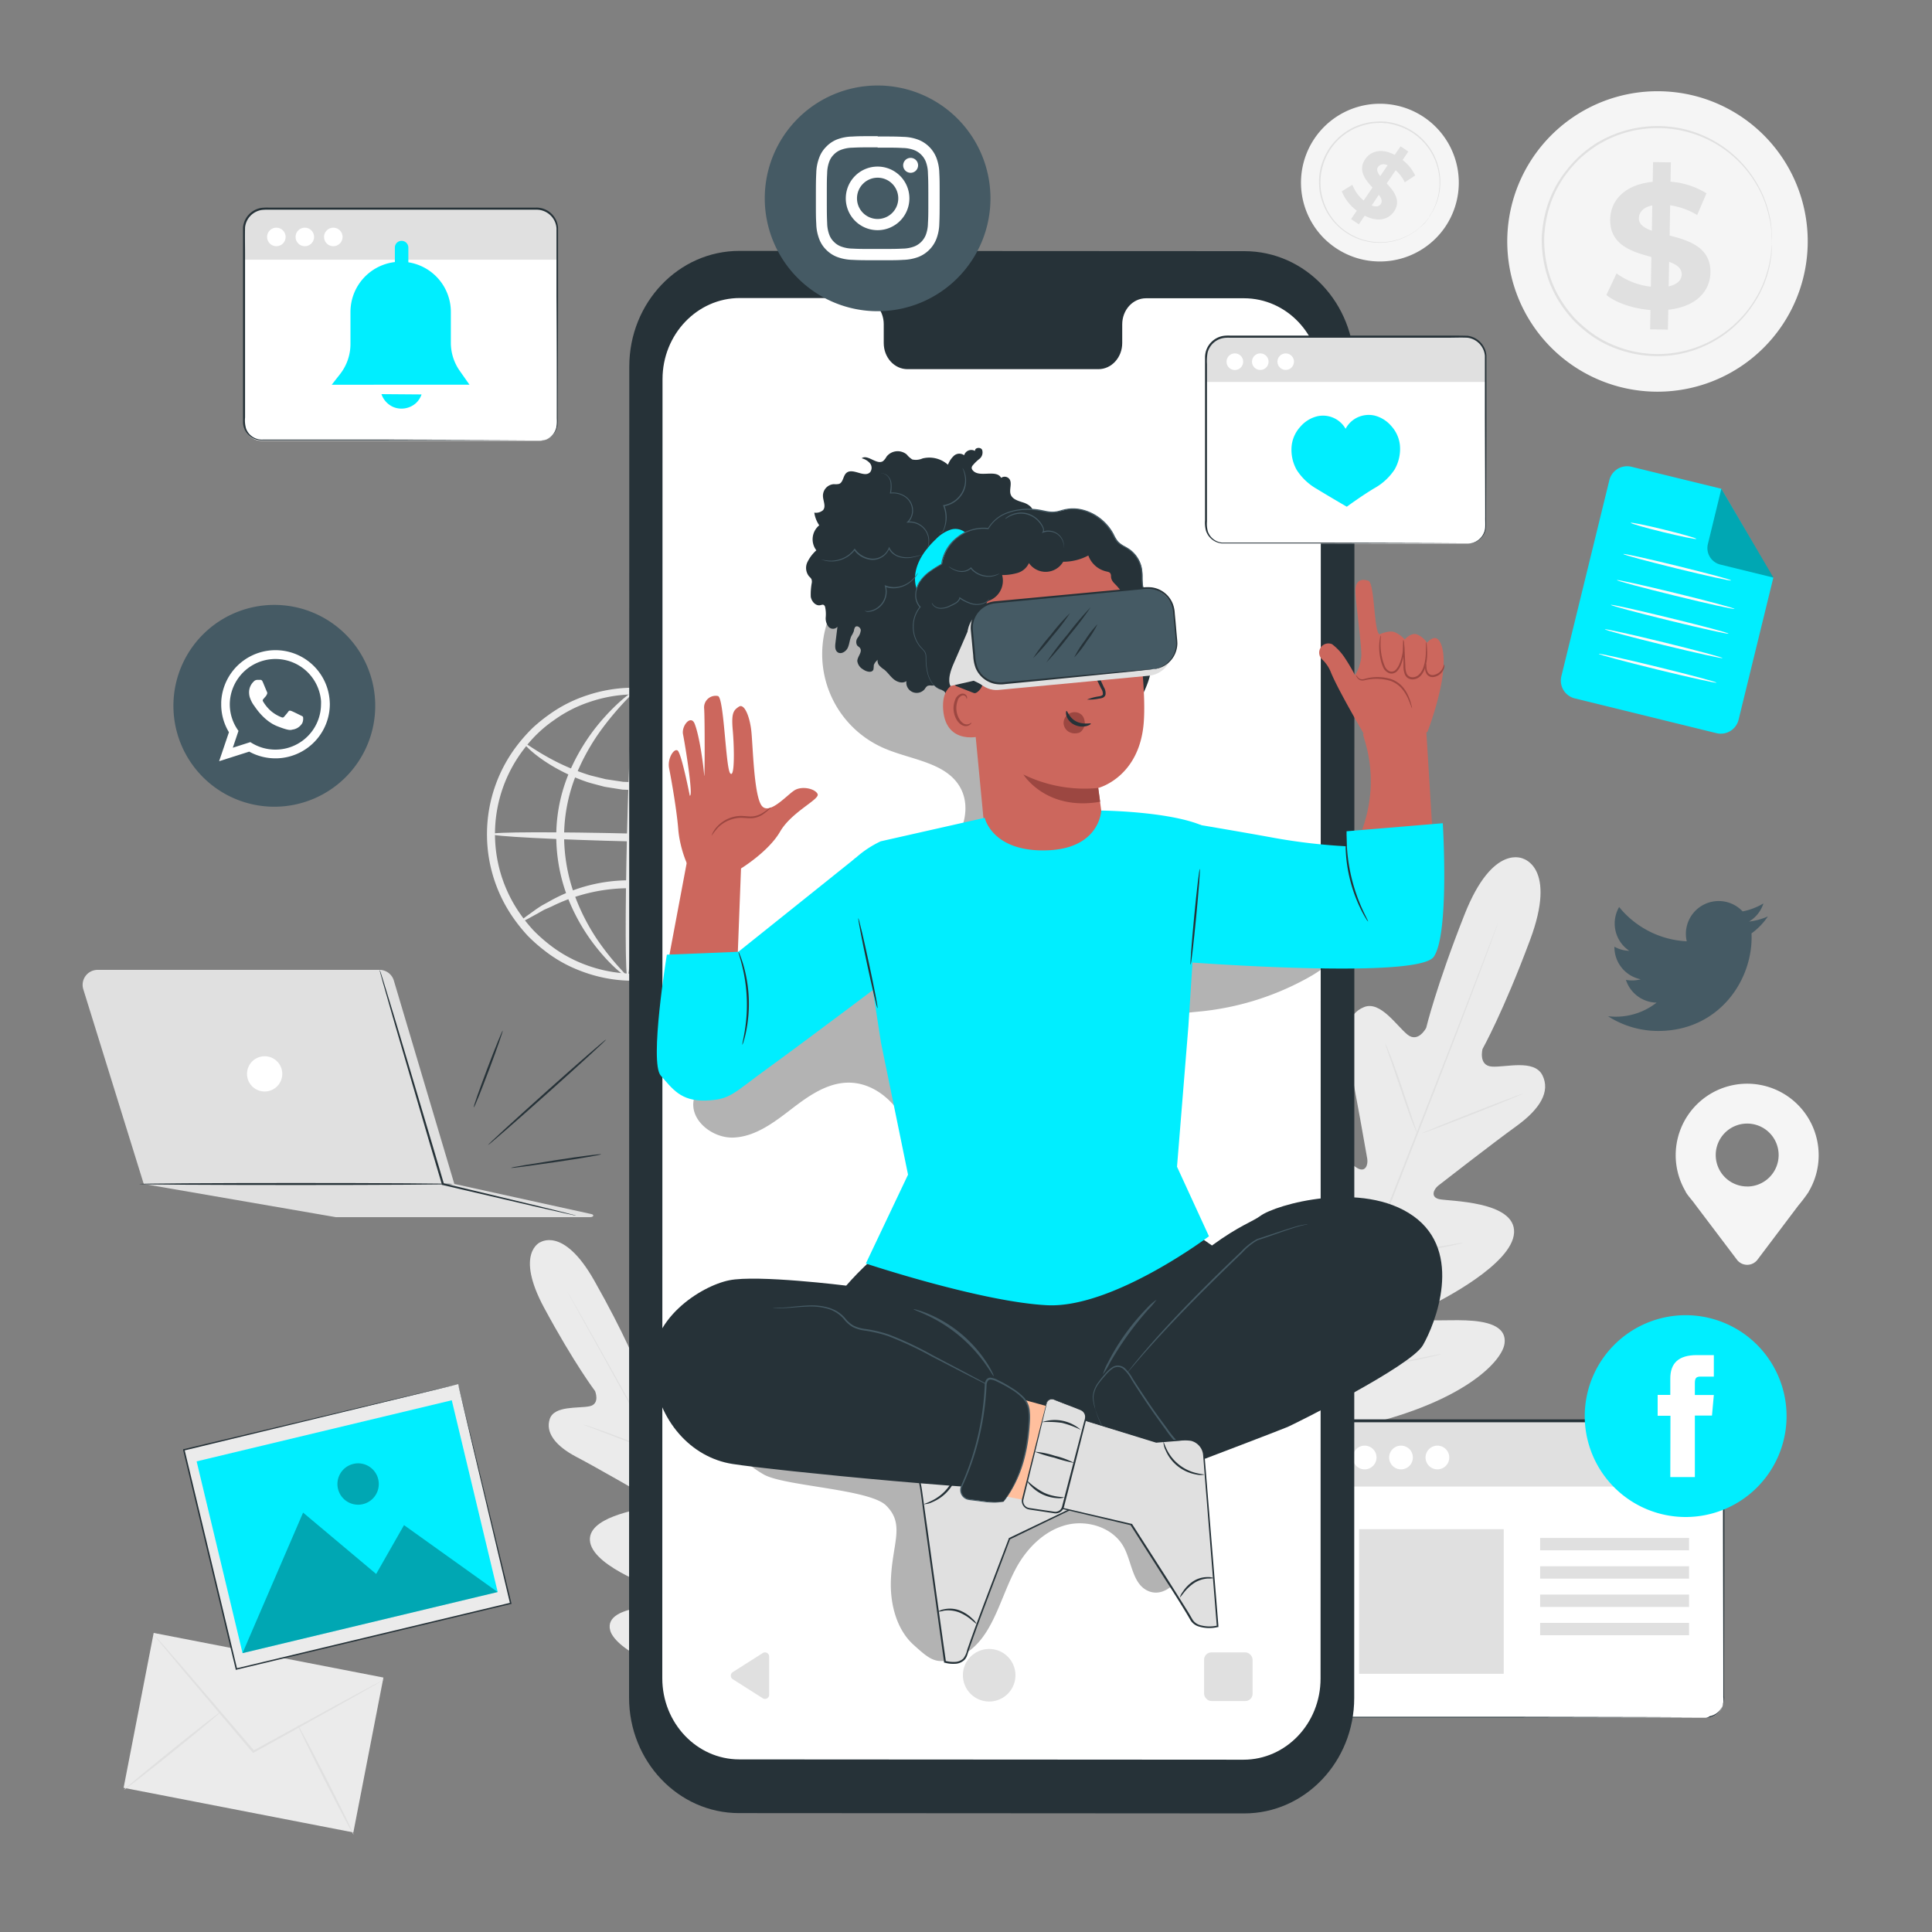 <svg xmlns="http://www.w3.org/2000/svg" viewBox="0 0 500 500"><rect x="0" y="0" width="500" height="500" fill="#808080" stroke="none"/><g id="freepik--background-complete--inject-20"><path d="M201.17,216.8a10.52,10.52,0,0,1-.26-2.36,20.53,20.53,0,0,0-.32-2.83,27.65,27.65,0,0,0-.74-3.8A35.67,35.67,0,0,0,195.9,198a36.7,36.7,0,0,0-9.1-10.48,36.21,36.21,0,0,0-34.16-5.87,33.92,33.92,0,0,0-9.24,4.71,33.21,33.21,0,0,0-7.8,7.49,36,36,0,0,0-1,42.62,39.48,39.48,0,0,0,3.42,4.27,40.9,40.9,0,0,0,4,3.59,34.43,34.43,0,0,0,9,5.16,36.5,36.5,0,0,0,44-14.24,35.43,35.43,0,0,0,4.42-9.57,28.42,28.42,0,0,0,.93-3.76,20,20,0,0,0,.45-2.81,10.22,10.22,0,0,1,.38-2.34,10.19,10.19,0,0,1,0,2.37,17.54,17.54,0,0,1-.26,2.88,26.2,26.2,0,0,1-.76,3.87,35.09,35.09,0,0,1-4.22,10,37.58,37.58,0,0,1-25.75,17.4,37.82,37.82,0,0,1-19.9-2,35.29,35.29,0,0,1-9.51-5.37,41.62,41.62,0,0,1-4.24-3.76,42.88,42.88,0,0,1-3.63-4.49,37.78,37.78,0,0,1,1.09-45,42.86,42.86,0,0,1,3.85-4.31,43.36,43.36,0,0,1,4.41-3.55,35.69,35.69,0,0,1,9.77-4.9,37.84,37.84,0,0,1,20-1.06,37.62,37.62,0,0,1,24.87,18.63,34.82,34.82,0,0,1,3.73,10.16,25.61,25.61,0,0,1,.57,3.91,16.77,16.77,0,0,1,.13,2.88A10.49,10.49,0,0,1,201.17,216.8Z" style="fill:#ebebeb"></path><path d="M193.76,193.64c.08.12-.59.7-1.88,1.66-.71.5-1.5,1.07-2.38,1.71-.48.32-1,.69-1.52,1l-1.83,1a41.81,41.81,0,0,1-21.78,5.48l-3.3-.14-3.17-.5c-.52-.09-1-.15-1.54-.26l-1.47-.39c-1-.27-1.94-.5-2.85-.79a48.14,48.14,0,0,1-9.25-4.26c-5-3-7.38-5.74-7.19-5.91s2.9,2.06,7.9,4.65a55.49,55.49,0,0,0,9.1,3.73c.89.25,1.81.45,2.75.69l1.42.35,1.47.22,3,.45,3.14.13a45.23,45.23,0,0,0,21.1-4.74l1.84-.8c.57-.3,1.08-.61,1.57-.88l2.53-1.4C192.85,193.89,193.68,193.53,193.76,193.64Z" style="fill:#ebebeb"></path><path d="M134.47,238.7c-.08-.11.58-.69,1.87-1.65l2.39-1.72c.47-.32,1-.68,1.52-1l1.82-1a41.75,41.75,0,0,1,21.79-5.49l3.3.15,3.16.49c.52.09,1,.16,1.54.26l1.48.39c1,.27,1.93.5,2.85.79a47.75,47.75,0,0,1,9.24,4.26c5,3,7.39,5.74,7.2,5.91s-2.9-2.05-7.9-4.65a55.9,55.9,0,0,0-9.1-3.72c-.89-.26-1.82-.46-2.75-.7l-1.42-.35-1.48-.22-3-.45-3.14-.12a45.11,45.11,0,0,0-21.1,4.73l-1.85.81c-.56.29-1.07.61-1.56.88l-2.53,1.39C135.37,238.45,134.55,238.82,134.47,238.7Z" style="fill:#ebebeb"></path><path d="M201.15,217.66c0,.56-16.61.61-37.07.12s-37.05-1.36-37-1.92,16.61-.62,37.08-.12S201.17,217.09,201.15,217.66Z" style="fill:#ebebeb"></path><path d="M162.39,252.91c-.56,0-.62-16.6-.12-37.06s1.36-37,1.92-37,.62,16.61.12,37.07S163,252.93,162.39,252.91Z" style="fill:#ebebeb"></path><path d="M162.39,252.86c-.14.21-4.22-2.55-8.93-8.82a49.9,49.9,0,0,1-6.63-12,44.57,44.57,0,0,1-2.86-16.6A42.29,42.29,0,0,1,147.71,199a51.64,51.64,0,0,1,7.23-11.66c5-6,9.11-8.7,9.25-8.49s-3.53,3.27-8.11,9.38a55.46,55.46,0,0,0-6.65,11.51A42.88,42.88,0,0,0,146,215.45a45,45,0,0,0,2.6,15.92,53.69,53.69,0,0,0,6,11.84C158.92,249.52,162.6,252.63,162.39,252.86Z" style="fill:#ebebeb"></path><path d="M165,178.84c.14-.21,4.22,2.56,8.93,8.82a49.9,49.9,0,0,1,6.63,12,44.79,44.79,0,0,1,2.87,16.61,42.42,42.42,0,0,1-3.75,16.43,51.64,51.64,0,0,1-7.23,11.66c-5,6-9.11,8.7-9.25,8.49s3.53-3.27,8.11-9.38A55.2,55.2,0,0,0,178,232a42.68,42.68,0,0,0,3.43-15.73,44.89,44.89,0,0,0-2.6-15.92,53.24,53.24,0,0,0-6-11.84C168.49,182.18,164.81,179.07,165,178.84Z" style="fill:#ebebeb"></path><rect x="45.2" y="418.14" width="40.83" height="60.57" transform="translate(-387.1 427.34) rotate(-79.01)" style="fill:#ebebeb"></rect><path d="M99.33,434.68a3.22,3.22,0,0,1-.65.43l-1.94,1.13-7.18,4.06c-6.14,3.42-14.54,8.1-23.85,13.27l-.19.11-.15-.17L65,453.1,47.15,432l-5.36-6.44-1.44-1.76a3.52,3.52,0,0,1-.47-.65,6.09,6.09,0,0,1,.55.57L42,425.41l5.5,6.32,18,21,.35.41-.34-.06L89.37,440l7.27-3.92,2-1A6.49,6.49,0,0,1,99.33,434.68Z" style="fill:#e0e0e0"></path><path d="M32.09,463.21c-.09-.12,5.45-4.74,12.37-10.33s12.62-10,12.72-9.9-5.45,4.74-12.37,10.33S32.19,463.33,32.09,463.21Z" style="fill:#e0e0e0"></path><path d="M77,446.32c.13-.07,3.49,6.24,7.5,14.09s7.15,14.28,7,14.35-3.49-6.24-7.5-14.1S76.9,446.39,77,446.32Z" style="fill:#e0e0e0"></path><path d="M470.67,299a18.5,18.5,0,1,0-34.44,9.35h0l0,.07c.71,1.2,1.6,2.05,2.49,3.31L449.51,326a3.33,3.33,0,0,0,5.33,0l10.56-14a40.47,40.47,0,0,0,2.69-3.56l0-.05h0A18.39,18.39,0,0,0,470.67,299Zm-18.5,8.06a8.14,8.14,0,1,1,8.14-8.14A8.15,8.15,0,0,1,452.17,307.07Z" style="fill:#f5f5f5"></path><path d="M467.82,63.63a38.88,38.88,0,1,1-37.61-40A38.83,38.83,0,0,1,467.82,63.63Z" style="fill:#f5f5f5"></path><path d="M459.63,63.77A29.63,29.63,0,1,1,431,33.27,29.59,29.59,0,0,1,459.63,63.77Z" style="fill:#f5f5f5"></path><path d="M458.58,63.33a2.2,2.2,0,0,1,0-.48c0-.35,0-.81-.06-1.4,0-.32,0-.66,0-1s-.09-.79-.15-1.24a20.54,20.54,0,0,0-.53-3.06,27.94,27.94,0,0,0-3-7.93,29.51,29.51,0,0,0-7.24-8.55A29.78,29.78,0,0,0,416,36.13c-.63.31-1.23.69-1.86,1a15.84,15.84,0,0,0-1.81,1.16A33.48,33.48,0,0,0,408.91,41a33.49,33.49,0,0,0-3,3.3,28.27,28.27,0,0,0-4.46,7.92,31.44,31.44,0,0,0-1.81,9.19,31,31,0,0,0,1.22,9.28,28.37,28.37,0,0,0,3.93,8.2,33.56,33.56,0,0,0,2.77,3.48,34.17,34.17,0,0,0,3.23,2.93,27.28,27.28,0,0,0,7.29,4.21A29.45,29.45,0,0,0,453.75,78.2a27.9,27.9,0,0,0,3.55-7.71,21,21,0,0,0,.72-3c.09-.44.18-.85.24-1.22s.07-.72.1-1c.06-.59.11-1.06.15-1.4a2.25,2.25,0,0,1,.07-.48,4.32,4.32,0,0,1,0,.48c0,.35-.05.81-.09,1.41,0,.31,0,.66-.07,1s-.13.79-.2,1.24a21.35,21.35,0,0,1-.68,3.06A27.88,27.88,0,0,1,454,78.39a29.77,29.77,0,0,1-20.51,13.44A30.62,30.62,0,0,1,414,88.25a31.7,31.7,0,0,1-3.59-2.46,33.11,33.11,0,0,1-3.31-3,33.89,33.89,0,0,1-2.83-3.55,28.48,28.48,0,0,1-4-8.36A31.65,31.65,0,0,1,399,61.41,32,32,0,0,1,400.89,52,29,29,0,0,1,405.45,44a33.61,33.61,0,0,1,3.05-3.36A31.55,31.55,0,0,1,412,37.83a15.08,15.08,0,0,1,1.84-1.18c.64-.35,1.26-.73,1.9-1a30.4,30.4,0,0,1,19.68-2.33A29.83,29.83,0,0,1,455,48a28.27,28.27,0,0,1,3,8,20.39,20.39,0,0,1,.47,3.1c0,.45.11.87.13,1.25v2.45A4.34,4.34,0,0,1,458.58,63.33Z" style="fill:#e0e0e0"></path><path d="M431.75,80.15l-.09,5.16-4.61-.08.09-5c-4.56-.36-8.91-1.86-11.41-3.89l2.63-5.58a18.6,18.6,0,0,0,8.88,3.43l.14-7.69c-5.09-1.34-10.78-3.14-10.66-9.73.09-4.88,3.71-9,11-9.71l.09-5.12,4.61.08-.09,5a20.68,20.68,0,0,1,9.3,3l-2.4,5.63a18.72,18.72,0,0,0-7-2.52l-.13,7.83c5.09,1.29,10.68,3.09,10.56,9.59C442.57,75.32,439,79.4,431.75,80.15ZM427.5,59.71l.11-6.55c-2.45.51-3.44,1.83-3.47,3.35S425.48,59,427.5,59.71ZM435.23,71c0-1.61-1.29-2.51-3.26-3.24l-.12,6.36C434.17,73.6,435.2,72.42,435.23,71Z" style="fill:#e0e0e0"></path><path d="M373.83,59a20.44,20.44,0,0,1-28.47,4.95,20.66,20.66,0,0,1-2.76-2.32A20.42,20.42,0,1,1,373.83,59Z" style="fill:#f5f5f5"></path><path d="M370.19,56.65A15.59,15.59,0,1,1,366.37,35,15.57,15.57,0,0,1,370.19,56.65Z" style="fill:#f5f5f5"></path><path d="M369.85,56.15a.75.75,0,0,1,.12-.22l.38-.64.28-.46c.1-.18.19-.38.29-.59a10.84,10.84,0,0,0,.65-1.5,15.12,15.12,0,0,0,.95-4.37,15.48,15.48,0,0,0-11.42-16A15.17,15.17,0,0,0,359,31.9c-.37,0-.74,0-1.12-.08a7.1,7.1,0,0,0-1.13,0,16.11,16.11,0,0,0-2.28.21,16.71,16.71,0,0,0-2.26.59,14.83,14.83,0,0,0-4.25,2.2,15.32,15.32,0,0,0-5.59,8,15.09,15.09,0,0,0-.63,4.74,14.37,14.37,0,0,0,.8,4.55,15.12,15.12,0,0,0,.85,2.08,15.48,15.48,0,0,0,14.35,8.48,15.6,15.6,0,0,0,5.75-1.31,14.58,14.58,0,0,0,3.78-2.38,10.11,10.11,0,0,0,1.19-1.12c.17-.17.33-.32.46-.47s.24-.3.34-.42l.47-.58a1.37,1.37,0,0,1,.17-.19l-.14.21-.45.6-.33.43c-.13.16-.28.31-.45.49A10.7,10.7,0,0,1,367.31,59a15,15,0,0,1-3.8,2.44,15.68,15.68,0,0,1-19.28-5.28,16,16,0,0,1-1.17-1.91,17.14,17.14,0,0,1-.87-2.12,18.92,18.92,0,0,1-.6-2.27,18.64,18.64,0,0,1-.22-2.37,15.49,15.49,0,0,1,.64-4.85,16.92,16.92,0,0,1,2.19-4.53,16.66,16.66,0,0,1,3.52-3.59,15.29,15.29,0,0,1,4.33-2.25,19.29,19.29,0,0,1,2.32-.6,20.37,20.37,0,0,1,2.33-.21,8.83,8.83,0,0,1,1.15,0c.38,0,.76,0,1.14.09a15.72,15.72,0,0,1,2.19.44,15.89,15.89,0,0,1,7.14,4.21,15.68,15.68,0,0,1,4.38,12.14,14.73,14.73,0,0,1-1,4.39,10.2,10.2,0,0,1-.68,1.5c-.11.22-.21.42-.31.59l-.3.46L370,56Z" style="fill:#e0e0e0"></path><path d="M353.19,55.82l-1.53,2.24-2-1.36,1.48-2.19a11.39,11.39,0,0,1-3.89-5L350,47.82a9.81,9.81,0,0,0,2.92,4.07l2.28-3.35c-1.86-2-3.84-4.49-1.88-7.35,1.44-2.13,4.23-2.9,7.64-1.11l1.51-2.22,2,1.36L363,41.41a11,11,0,0,1,3.24,4l-2.68,1.78a10.16,10.16,0,0,0-2.36-3.13l-2.32,3.41c1.87,2,3.81,4.44,1.89,7.27C359.35,56.81,356.6,57.58,353.19,55.82Zm4-10.22,1.93-2.85c-1.22-.48-2-.19-2.49.47S356.52,44.72,357.22,45.6Zm.16,7.17c.47-.7.15-1.47-.51-2.36L355,53.17C356.14,53.63,356.94,53.41,357.38,52.77Z" style="fill:#e0e0e0"></path><path d="M139.87,321.45s-6.76,2.74,1,17.1S154,360,154,360s1.4,3.34-1.43,3.94-9.11-.24-10.29,3.28,1.49,7,6.88,9.82,17,9.53,18,10.14,2.08,2.14.22,2.85-15.91,2.56-14.64,9.17,17.6,12.08,19.37,12.71,2.21,1.37,2.1,2.33-4.9,1.14-8.87,1.83-8.47,2.17-7.41,5.93,10.84,11.44,34.16,13.12l10.86.07,5.66-9.32c10.91-20.68,9.56-33.05,6.93-35.93s-6.27.14-8.95,3.15-5.36,7-6.24,6.56-1.27-1.17-.87-3,4.39-18.58-.55-23.16-13.92,6.38-15.52,7.58-2.34-.51-2.31-1.7.5-14.57.94-20.65-1-10.15-4.71-11-6.22,4.92-8.22,7-4.1-.87-4.1-.87-3.18-8.26-11.24-22.48-14.09-9.78-14.09-9.78" style="fill:#ebebeb"></path><path d="M203.63,437.71c-5.88-10.47-16-29.24-24.8-45.31s-16.75-30.6-22.57-41.09l-6.91-12.42-1.88-3.38-.48-.88a2.51,2.51,0,0,1-.15-.31l.18.29.51.87,1.93,3.34c1.68,2.91,4.07,7.14,7,12.37,5.88,10.46,13.87,25,22.66,41.05S198,427.1,203.84,437.59" style="fill:#e0e0e0"></path><path d="M151.07,368.72a3.86,3.86,0,0,1,.76.19c.49.14,1.18.37,2,.66,1.71.57,4,1.43,6.62,2.42l6.56,2.57,2,.76a3.68,3.68,0,0,1,.72.31,2.77,2.77,0,0,1-.76-.18c-.49-.14-1.18-.37-2-.67-1.71-.59-4-1.48-6.6-2.47l-6.58-2.52-2-.75A4,4,0,0,1,151.07,368.72Z" style="fill:#e0e0e0"></path><path d="M170.48,374.92c-.09,0,1.46-4.93,3.47-10.95s3.71-10.87,3.79-10.84-1.46,4.93-3.47,10.95S170.56,375,170.48,374.92Z" style="fill:#e0e0e0"></path><path d="M182.85,400.21a3.72,3.72,0,0,1,.43-.69c.33-.48.74-1.08,1.24-1.79,1-1.51,2.47-3.61,4-6s2.79-4.56,3.71-6.16l1.08-1.88a3.5,3.5,0,0,1,.44-.68,3.31,3.31,0,0,1-.32.74c-.22.46-.56,1.13-1,1.94-.86,1.63-2.12,3.84-3.62,6.22s-3,4.46-4.07,5.94c-.55.74-1,1.33-1.33,1.73A4,4,0,0,1,182.85,400.21Z" style="fill:#e0e0e0"></path><path d="M164.06,398.46a4,4,0,0,1,.75,0l2,.11c1.7.11,4,.27,6.63.48s4.92.41,6.62.58l2,.21a3.31,3.31,0,0,1,.73.13,3.9,3.9,0,0,1-.74,0l-2-.11c-1.7-.11-4-.28-6.63-.48s-4.93-.42-6.62-.58l-2-.22A3.07,3.07,0,0,1,164.06,398.46Z" style="fill:#e0e0e0"></path><path d="M172.16,422.17a5.69,5.69,0,0,1,.94,0l2.58.13c2.18.12,5.19.31,8.5.55s6.32.46,8.5.64l2.57.24a5.48,5.48,0,0,1,.94.13,5.85,5.85,0,0,1-.95,0l-2.58-.13c-2.18-.12-5.18-.31-8.5-.55s-6.32-.46-8.49-.64l-2.57-.24A5,5,0,0,1,172.16,422.17Z" style="fill:#e0e0e0"></path><path d="M195.62,423.66a6.13,6.13,0,0,1,.52-.88l1.49-2.33c1.25-2,3-4.69,4.8-7.75s3.4-5.87,4.52-7.91c.55-1,1-1.8,1.34-2.42a5,5,0,0,1,.53-.87,6.54,6.54,0,0,1-.41.93c-.29.59-.71,1.43-1.25,2.47-1.07,2.08-2.62,4.91-4.45,8s-3.58,5.78-4.88,7.71c-.66,1-1.2,1.75-1.58,2.28A6.13,6.13,0,0,1,195.62,423.66Z" style="fill:#e0e0e0"></path><path d="M394.31,222.27S386.39,218,379,236.73,369.1,266,369.1,266s-2.05,4-4.84,1.76-7-8.8-11.21-7.14c-4.4,1.72-5.41,6.91-3.85,14.25s4.39,23.53,4.64,25-.38,3.65-2.53,2.46-14.95-13-20.19-6.6,2.47,26.14,3.27,28.31.45,3.17-.55,3.82-4.94-3.73-8.72-6.94-8.72-6.27-11.44-2.32-2.26,19.26,14.54,42.6l8.5,10.3,13.26-2c28.13-6,38.75-17,39.39-21.79s-5.07-5.8-10-6-10.81.44-11.12-.72.1-2.13,2.16-3.2,21-10.5,21.43-18.77-17-8.12-19.38-8.68-1.37-2.62-.22-3.52,14.15-11,20.23-15.4,8.82-8.91,6.71-13.14-9.54-2-13.09-2.25-2.41-4.56-2.41-4.56S389,262,396,243.21s-1.87-21-1.87-21" style="fill:#ebebeb"></path><path d="M334.82,374.12c5.24-13.8,15-38.17,23.22-59.13s15.69-39.94,21-53.71c2.64-6.88,4.79-12.45,6.27-16.32.74-1.91,1.32-3.4,1.71-4.43l.46-1.15a3.75,3.75,0,0,1,.17-.39s0,.14-.13.4l-.42,1.16c-.38,1-.93,2.54-1.63,4.47-1.43,3.87-3.53,9.46-6.16,16.36-5.24,13.8-12.64,32.8-20.89,53.76s-18,45.31-23.33,59.08" style="fill:#e0e0e0"></path><path d="M358.51,270.1a4.45,4.45,0,0,1,.42.87c.25.57.58,1.41,1,2.44.81,2.07,1.84,4.95,2.93,8.16s2,6,2.75,8.22c.33,1,.62,1.81.84,2.48a3.75,3.75,0,0,1,.28.92,3.8,3.8,0,0,1-.43-.86c-.24-.57-.58-1.41-1-2.45-.78-2.07-1.78-5-2.86-8.18s-2.06-6-2.81-8.19l-.86-2.48A4.08,4.08,0,0,1,358.51,270.1Z" style="fill:#e0e0e0"></path><path d="M368,293.31c0-.1,5.82-2.5,13.08-5.35s13.19-5.07,13.23-5-5.81,2.51-13.08,5.36S368,293.42,368,293.31Z" style="fill:#e0e0e0"></path><path d="M353.84,324.93a4.76,4.76,0,0,1,1-.13l2.67-.25c2.25-.2,5.36-.5,8.78-1s6.5-1,8.73-1.35l2.64-.46a5.31,5.31,0,0,1,1-.13,4,4,0,0,1-.95.28c-.61.16-1.5.36-2.61.59-2.22.47-5.31,1-8.74,1.48s-6.55.71-8.81.85c-1.13.06-2.05.1-2.68.11A4.24,4.24,0,0,1,353.84,324.93Z" style="fill:#e0e0e0"></path><path d="M340.68,305.82a4,4,0,0,1,.59.69l1.48,2c1.24,1.68,2.93,4,4.77,6.63s3.5,5,4.68,6.71l1.37,2.06a3.28,3.28,0,0,1,.46.79,3.84,3.84,0,0,1-.59-.7L352,322c-1.24-1.69-2.93-4-4.77-6.64s-3.5-5-4.68-6.7l-1.37-2.06A3.52,3.52,0,0,1,340.68,305.82Z" style="fill:#e0e0e0"></path><path d="M324.67,332.15a5.3,5.3,0,0,1,.75.9l1.91,2.53c1.6,2.15,3.79,5.14,6.18,8.46s4.55,6.33,6.09,8.53l1.8,2.61a6.47,6.47,0,0,1,.62,1,6,6,0,0,1-.75-.9l-1.91-2.53c-1.6-2.15-3.79-5.14-6.18-8.46s-4.55-6.33-6.09-8.53l-1.8-2.61A6.47,6.47,0,0,1,324.67,332.15Z" style="fill:#e0e0e0"></path><path d="M341.77,355.48a6.9,6.9,0,0,1,1.23-.21l3.37-.43c2.85-.36,6.78-.88,11.1-1.58s8.23-1.41,11-2l3.34-.65a10.16,10.16,0,0,1,1.24-.19,7.3,7.3,0,0,1-1.2.35c-.78.2-1.91.47-3.32.78-2.8.62-6.7,1.39-11,2.08s-8.27,1.17-11.13,1.47c-1.43.14-2.59.24-3.39.29A6.93,6.93,0,0,1,341.77,355.48Z" style="fill:#e0e0e0"></path></g><g id="freepik--Photo--inject-20"><rect x="53.37" y="365.91" width="73.03" height="58.38" transform="translate(-89.56 31.8) rotate(-13.47)" style="fill:#ebebeb"></rect><path d="M118.59,358.21l-.34.09-1,.25-3.86.95L98.87,363,47.62,375.4l.14-.23c4.05,16.9,8.7,36.27,13.62,56.77h0l-.26-.16,71-17L132,415c-4.06-17.11-7.42-31.29-9.78-41.2-1.16-5-2.08-8.86-2.71-11.52-.31-1.33-.54-2.34-.71-3l-.23-1.06s.09.33.26,1,.42,1.69.74,3c.65,2.65,1.59,6.52,2.79,11.46,2.41,9.93,5.84,24.13,10,41.26l0,.18-.17,0-71,17-.2.05L61,432h0L47.39,375.26l0-.18.19-.05L99,362.82l14.51-3.43,3.83-.89,1-.23Z" style="fill:#263238"></path><rect x="55.89" y="369.6" width="67.9" height="51.03" transform="translate(-89.56 31.79) rotate(-13.47)" style="fill:#00EEFF"></rect><g style="opacity:0.3"><polygon points="62.76 427.83 78.44 391.46 97.35 407.34 104.56 394.7 128.79 412.02 62.76 427.83"></polygon></g><g style="opacity:0.3"><path d="M97.88,382.81a5.35,5.35,0,1,1-6.44-3.95A5.34,5.34,0,0,1,97.88,382.81Z"></path></g></g><g id="freepik--screen-3--inject-20"><path d="M347.83,367.91h92.86a5.38,5.38,0,0,1,5.38,5.38V440a4.55,4.55,0,0,1-4.55,4.55H347a4.55,4.55,0,0,1-4.55-4.55V373.28A5.38,5.38,0,0,1,347.83,367.91Z" style="fill:#fff"></path><path d="M347.83,367.91h92.86a5.38,5.38,0,0,1,5.38,5.38v11.43a0,0,0,0,1,0,0H342.45a0,0,0,0,1,0,0V373.28A5.38,5.38,0,0,1,347.83,367.91Z" style="fill:#e0e0e0"></path><path d="M356.24,377.19a3.07,3.07,0,1,1-3.07-3.06A3.06,3.06,0,0,1,356.24,377.19Z" style="fill:#fff"></path><path d="M365.65,377.19a3.07,3.07,0,1,1-3.06-3.06A3.06,3.06,0,0,1,365.65,377.19Z" style="fill:#fff"></path><path d="M375.07,377.19a3.07,3.07,0,1,1-3.07-3.06A3.07,3.07,0,0,1,375.07,377.19Z" style="fill:#fff"></path><path d="M441.52,444.6s.31,0,.89-.12a4.65,4.65,0,0,0,2.29-1.25,4.84,4.84,0,0,0,1.29-4c0-1.71,0-3.69,0-5.92,0-8.92-.05-21.81-.08-37.73q0-6,0-12.5c0-2.17,0-4.39,0-6.65,0-1.12,0-2.28,0-3.41a5.21,5.21,0,0,0-1.17-3.07,5.27,5.27,0,0,0-2.85-1.74,7,7,0,0,0-1.73-.13H349.29a18.18,18.18,0,0,0-2.23.06,5.06,5.06,0,0,0-3.52,2.28,5.14,5.14,0,0,0-.76,2,20.18,20.18,0,0,0-.07,2.22v26.42c0,11.46,0,22.52,0,33.05v5.87a4.15,4.15,0,0,0,.39,1.77,4.35,4.35,0,0,0,2.63,2.34,5.36,5.36,0,0,0,1.8.2H363.9l26.06,0,37.72.08,10.26.05,2.67,0,.91,0-.91,0-2.67,0-10.26.05-37.72.08-26.06,0H347.51a5.66,5.66,0,0,1-1.94-.22,4.82,4.82,0,0,1-2.92-2.59,4.71,4.71,0,0,1-.43-2v-1.95c0-1.3,0-2.61,0-3.92,0-10.53,0-21.59,0-33.05q0-8.59,0-17.48v-8.94a19.73,19.73,0,0,1,.07-2.29,5.64,5.64,0,0,1,4.72-4.71,16.39,16.39,0,0,1,2.31-.07h33.2l33,0H440.1a7.57,7.57,0,0,1,1.83.14,5.69,5.69,0,0,1,3.08,1.9,5.59,5.59,0,0,1,1.26,3.32c0,1.17,0,2.3,0,3.43,0,2.26,0,4.48,0,6.65q0,6.53,0,12.5c0,15.92-.06,28.81-.08,37.73,0,2.23,0,4.21,0,5.92a5,5,0,0,1-1.38,4,4.67,4.67,0,0,1-2.35,1.24A3.4,3.4,0,0,1,441.52,444.6Z" style="fill:#263238"></path><rect x="351.73" y="395.75" width="37.43" height="37.43" style="fill:#e0e0e0"></rect><rect x="398.59" y="398.02" width="38.54" height="3.2" style="fill:#e0e0e0"></rect><rect x="398.59" y="405.35" width="38.54" height="3.2" style="fill:#e0e0e0"></rect><rect x="398.59" y="412.68" width="38.54" height="3.2" style="fill:#e0e0e0"></rect><rect x="398.59" y="420" width="38.54" height="3.2" style="fill:#e0e0e0"></rect></g><g id="freepik--device-2--inject-20"><path d="M322,469.31l-130.74-.08c-15.73,0-28.47-13.41-28.46-29.93l.06-344.45c0-16.53,12.76-29.93,28.5-29.92L322.07,65C337.8,65,350.54,78.42,350.53,95l-.06,344.44C350.47,455.93,337.71,469.32,322,469.31Z" style="fill:#263238"></path><path d="M321.93,77.19H296.59c-3.4,0-6.16,3-6.16,6.76v4.83c0,3.73-2.76,6.76-6.16,6.76l-49.41,0c-3.39,0-6.15-3-6.15-6.77V83.9c0-3.74-2.75-6.77-6.15-6.77h-8.92l-22.18,0c-11,0-20,9.38-20,21l-.06,336.2c0,11.58,8.92,21,19.93,21l130.48.08c11,0,19.95-9.38,19.95-21l.07-336.2C341.87,86.59,333,77.2,321.93,77.19Z" style="fill:#fff"></path><path d="M199.06,428.73v9.86a1.08,1.08,0,0,1-1.66.92l-7.76-4.93a1.09,1.09,0,0,1,0-1.84l7.76-4.93A1.08,1.08,0,0,1,199.06,428.73Z" style="fill:#e0e0e0"></path><path d="M262.8,433.57a6.8,6.8,0,1,1-6.8-6.82A6.81,6.81,0,0,1,262.8,433.57Z" style="fill:#e0e0e0"></path><rect x="311.62" y="427.64" width="12.55" height="12.58" rx="1.87" style="fill:#e0e0e0"></rect></g><g id="freepik--device-1--inject-20"><path d="M153,314.19l-35.39-7.78H37.2L86.91,315h65.83C153.66,315,153.85,314.33,153,314.19Z" style="fill:#e0e0e0"></path><path d="M21.55,256,37.2,306.41h80.38l-15.65-52.63A3.88,3.88,0,0,0,98.21,251h-73A3.88,3.88,0,0,0,21.55,256Z" style="fill:#e0e0e0"></path><path d="M36,306.42c0-.14,18.19-.26,40.62-.26s40.63.12,40.63.26-18.18.26-40.63.26S36,306.57,36,306.42Z" style="fill:#263238"></path><path d="M73.05,277.91a4.56,4.56,0,1,1-4.55-4.55A4.55,4.55,0,0,1,73.05,277.91Z" style="fill:#fff"></path><path d="M156.89,269c.1.11-6.67,6.32-15.12,13.86s-15.38,13.58-15.47,13.47S133,290,141.42,282.46,156.8,268.89,156.89,269Z" style="fill:#263238"></path><path d="M130.1,266.72c.13,0-1.42,4.54-3.48,10s-3.83,9.9-4,9.85,1.42-4.54,3.48-10S130,266.67,130.1,266.72Z" style="fill:#263238"></path><path d="M155.59,298.72c0,.15-5.18,1.06-11.63,2s-11.68,1.66-11.7,1.52,5.18-1,11.63-2S155.57,298.58,155.59,298.72Z" style="fill:#263238"></path><path d="M149.07,314.58a3.06,3.06,0,0,1-.68-.11l-1.95-.42-7.22-1.63-24.71-5.75-.15,0,0-.14c-1-3.39-2.07-7-3.17-10.7l-9.25-31.64-2.75-9.6c-.31-1.11-.55-2-.72-2.62-.07-.28-.13-.5-.18-.68s0-.24,0-.24,0,.07.09.22l.23.67.81,2.59,2.91,9.56c2.42,8.12,5.74,19.27,9.4,31.6,1.1,3.7,2.16,7.31,3.16,10.7l-.19-.17,24.67,5.92,7.19,1.78,1.93.5A6.27,6.27,0,0,1,149.07,314.58Z" style="fill:#263238"></path></g><g id="freepik--screen-2--inject-20"><path d="M317.48,87.11H379.1a5.38,5.38,0,0,1,5.38,5.38v43.64a4.55,4.55,0,0,1-4.55,4.55H316.65a4.55,4.55,0,0,1-4.55-4.55V92.49A5.38,5.38,0,0,1,317.48,87.11Z" style="fill:#fff"></path><path d="M317.48,87.11H379.1a5.38,5.38,0,0,1,5.38,5.38v6.36a0,0,0,0,1,0,0H312.1a0,0,0,0,1,0,0V92.49A5.38,5.38,0,0,1,317.48,87.11Z" style="fill:#e0e0e0"></path><path d="M321.73,93.6a2.15,2.15,0,1,1-2.14-2.14A2.14,2.14,0,0,1,321.73,93.6Z" style="fill:#fff"></path><path d="M328.3,93.6a2.14,2.14,0,1,1-2.14-2.14A2.14,2.14,0,0,1,328.3,93.6Z" style="fill:#fff"></path><circle cx="332.74" cy="93.6" r="2.14" style="fill:#fff"></circle><path d="M379.92,140.68s.21,0,.62-.07a4.43,4.43,0,0,0,1.7-.63,4.52,4.52,0,0,0,1.85-2.24c.45-1.09.24-2.49.28-4,0-6.18-.05-15.09-.08-26.08,0-2.75,0-5.64,0-8.64,0-1.5,0-3,0-4.6,0-.77,0-1.59,0-2.34a5,5,0,0,0-.7-2.18,5.13,5.13,0,0,0-3.82-2.5c-1.62-.08-3.36,0-5.07,0H364l-22.84,0H318.23a8.54,8.54,0,0,0-1.53.07,5.12,5.12,0,0,0-4.17,3.77,12.48,12.48,0,0,0-.17,3V97.3q0,6.15,0,12.09c0,7.92,0,15.56,0,22.84v2.71a7.52,7.52,0,0,0,.23,2.58,4.33,4.33,0,0,0,3.69,2.91c3.41,0,6.79,0,10,0l18,0,26.08.08,7.09,0,1.84,0c.42,0,.63,0,.63,0l-.63,0-1.84,0-7.09.05-26.08.08-18,0c-3.25,0-6.57,0-10.06,0a4.82,4.82,0,0,1-4.1-3.22,8,8,0,0,1-.26-2.73v-2.71c0-7.28,0-14.92,0-22.84V92.68a6.36,6.36,0,0,1,.18-1.61,5.67,5.67,0,0,1,4.6-4.15,9.83,9.83,0,0,1,1.61-.07h56.42c1.74,0,3.4,0,5.12.05a5.59,5.59,0,0,1,4.14,2.73,5.41,5.41,0,0,1,.75,2.36c0,.83,0,1.59,0,2.38,0,1.56,0,3.1,0,4.6,0,3,0,5.89,0,8.64,0,11-.07,19.9-.09,26.08,0,.76,0,1.49,0,2.17a5.08,5.08,0,0,1-.32,1.91,4.7,4.7,0,0,1-1.94,2.27,4.24,4.24,0,0,1-1.75.59A3.73,3.73,0,0,1,379.92,140.68Z" style="fill:#263238"></path><path d="M362.27,115a8.72,8.72,0,0,0-2.21-4.75,8.4,8.4,0,0,0-4.36-2.71,6.87,6.87,0,0,0-5.29,1,6.77,6.77,0,0,0-2.17,2.43,6.74,6.74,0,0,0-7.28-3.25,8.34,8.34,0,0,0-4.38,2.66,8.71,8.71,0,0,0-2.27,4.73,10.6,10.6,0,0,0,1.29,6.53,14.93,14.93,0,0,0,5.15,4.87c3.37,2.06,7.8,4.63,7.8,4.63s3.78-2.79,7.17-4.81a15,15,0,0,0,5.2-4.82A10.64,10.64,0,0,0,362.27,115Z" style="fill:#00EEFF"></path></g><g id="freepik--screen-1--inject-20"><path d="M68.5,54.05h70.35a5.38,5.38,0,0,1,5.38,5.38v50.1a4.55,4.55,0,0,1-4.55,4.55h-72a4.55,4.55,0,0,1-4.55-4.55V59.43A5.38,5.38,0,0,1,68.5,54.05Z" style="fill:#fff"></path><path d="M68.5,54.05h70.35a5.38,5.38,0,0,1,5.38,5.38v7.78a0,0,0,0,1,0,0H63.13a0,0,0,0,1,0,0V59.43A5.38,5.38,0,0,1,68.5,54.05Z" style="fill:#e0e0e0"></path><circle cx="71.52" cy="61.32" r="2.4" style="fill:#fff"></circle><circle cx="78.89" cy="61.32" r="2.4" style="fill:#fff"></circle><circle cx="86.26" cy="61.32" r="2.4" style="fill:#fff"></circle><path d="M139.68,114.08s.24,0,.7-.09a4.61,4.61,0,0,0,1.88-.78A4.47,4.47,0,0,0,144,110.5a9.73,9.73,0,0,0,.1-2.13c0-.77,0-1.58,0-2.45,0-6.94,0-17-.08-29.33,0-3.1,0-6.34,0-9.72,0-1.69,0-3.41,0-5.17,0-.87,0-1.78,0-2.64a5.14,5.14,0,0,0-.82-2.44,5.21,5.21,0,0,0-4.53-2.35H121l-25.69,0H69.46a12.2,12.2,0,0,0-1.73.07,5.12,5.12,0,0,0-4.31,4.49c-.06,2.28,0,4.64,0,6.93q0,6.9,0,13.59c0,8.91,0,17.5,0,25.69v3a7.68,7.68,0,0,0,.27,2.9,4.37,4.37,0,0,0,4.41,2.82H79.34l20.25,0,29.33.08,8,0,2.07,0,.71,0-.71,0-2.07,0-8,.05-29.33.08-20.25,0H68.05a5,5,0,0,1-2.92-.74,4.77,4.77,0,0,1-1.93-2.38,4.26,4.26,0,0,1-.3-1.54v-4.57c0-8.19,0-16.78,0-25.69V65.8c0-2.32,0-4.6,0-7a5.66,5.66,0,0,1,4.75-5,12.44,12.44,0,0,1,1.81-.07h69.19a5.6,5.6,0,0,1,4.89,2.56,5.46,5.46,0,0,1,.88,2.64c0,.92,0,1.79,0,2.67,0,1.76,0,3.48,0,5.17,0,3.38,0,6.62,0,9.72,0,12.37-.07,22.39-.09,29.33,0,.87,0,1.68,0,2.45a10.75,10.75,0,0,1-.12,2.16,4.66,4.66,0,0,1-1.88,2.77,4.59,4.59,0,0,1-1.93.75A3.17,3.17,0,0,1,139.68,114.08Z" style="fill:#263238"></path><path d="M121.5,99.56,119,96a12.61,12.61,0,0,1-2.32-7.29v-8a13,13,0,0,0-11-12.83v-3.8a1.75,1.75,0,0,0-1.75-1.75h0a1.74,1.74,0,0,0-1.74,1.75v3.74A13,13,0,0,0,90.7,80.77V89A12.66,12.66,0,0,1,88,96.83l-2.15,2.74Z" style="fill:#00EEFF"></path><path d="M101.8,105.34a5.62,5.62,0,0,0,5.83-1,5.51,5.51,0,0,0,1.47-2.26L98.72,102A5.62,5.62,0,0,0,101.8,105.34Z" style="fill:#00EEFF"></path></g><g id="freepik--Document--inject-20"><path d="M444.21,189.74l-36.67-9a4.73,4.73,0,0,1-3.46-5.72l12.42-50.76a4.73,4.73,0,0,1,5.72-3.46l23.26,5.69,13.46,23-9,36.79A4.74,4.74,0,0,1,444.21,189.74Z" style="fill:#00EEFF"></path><g style="opacity:0.3"><path d="M445.48,126.51,442,140.8a4.39,4.39,0,0,0,3.22,5.31l13.74,3.37Z"></path></g><path d="M439,139.46c0,.18-3.87-.6-8.56-1.74s-8.45-2.23-8.4-2.41,3.88.59,8.56,1.74S439.09,139.28,439,139.46Z" style="fill:#fafafa"></path><path d="M448,150.22c0,.19-6.34-1.2-14-3.08s-13.92-3.57-13.88-3.76,6.33,1.2,14,3.09S448.07,150,448,150.22Z" style="fill:#fafafa"></path><path d="M448.89,157.58c-.05.19-6.9-1.33-15.3-3.39s-15.19-3.88-15.14-4.06,6.89,1.34,15.3,3.39S448.93,157.4,448.89,157.58Z" style="fill:#fafafa"></path><path d="M447.33,164c0,.18-6.9-1.34-15.3-3.4s-15.18-3.87-15.14-4.06,6.89,1.34,15.3,3.4S447.37,163.76,447.33,164Z" style="fill:#fafafa"></path><path d="M445.77,170.31c0,.18-6.89-1.34-15.3-3.39s-15.18-3.88-15.14-4.06,6.9,1.33,15.3,3.39S445.82,170.13,445.77,170.31Z" style="fill:#fafafa"></path><path d="M444.21,176.67c0,.19-6.89-1.33-15.3-3.39s-15.18-3.88-15.14-4.06,6.9,1.34,15.31,3.4S444.26,176.49,444.21,176.67Z" style="fill:#fafafa"></path></g><g id="freepik--Icons--inject-20"><path d="M436.25,392.6h0a26.12,26.12,0,0,1-26.12-26.11h0a26.13,26.13,0,0,1,26.12-26.12h0a26.12,26.12,0,0,1,26.11,26.12h0A26.11,26.11,0,0,1,436.25,392.6Z" style="fill:#00EEFF"></path><path d="M432.27,382.27h6.36V366.35h4.43l.48-5.33h-4.91v-3c0-1.26.25-1.76,1.46-1.76h3.45V350.7h-4.41c-4.73,0-6.86,2.09-6.86,6.07V361H429v5.4h3.31Z" style="fill:#fff"></path><path d="M227.13,80.54h0a29.21,29.21,0,0,1-29.21-29.21h0a29.2,29.2,0,0,1,29.21-29.2h0a29.2,29.2,0,0,1,29.2,29.2h0A29.2,29.2,0,0,1,227.13,80.54Z" style="fill:#455a64"></path><path d="M227.13,38.21c4.27,0,4.78,0,6.47.09a8.78,8.78,0,0,1,3,.55,5.33,5.33,0,0,1,3,3,8.78,8.78,0,0,1,.55,3c.08,1.69.1,2.2.1,6.47s0,4.79-.1,6.47a8.85,8.85,0,0,1-.55,3,5.33,5.33,0,0,1-3,3,8.78,8.78,0,0,1-3,.55c-1.69.08-2.2.09-6.47.09s-4.78,0-6.47-.09a8.91,8.91,0,0,1-3-.55,5,5,0,0,1-1.84-1.2,4.94,4.94,0,0,1-1.2-1.84,9.12,9.12,0,0,1-.55-3c-.07-1.68-.09-2.19-.09-6.47s0-4.78.09-6.47a9,9,0,0,1,.55-3,4.94,4.94,0,0,1,1.2-1.84,5,5,0,0,1,1.84-1.2,8.91,8.91,0,0,1,3-.55c1.69-.08,2.19-.09,6.47-.09m0-2.89c-4.35,0-4.9,0-6.6.1a11.71,11.71,0,0,0-3.89.74A7.91,7.91,0,0,0,213.8,38,7.71,7.71,0,0,0,212,40.84a11.74,11.74,0,0,0-.75,3.89c-.08,1.71-.1,2.25-.1,6.6s0,4.9.1,6.61a11.67,11.67,0,0,0,.75,3.88,7.67,7.67,0,0,0,1.84,2.84,7.91,7.91,0,0,0,2.84,1.85,12,12,0,0,0,3.89.74c1.7.08,2.25.1,6.6.1s4.89,0,6.6-.1a12,12,0,0,0,3.89-.74,8.23,8.23,0,0,0,4.68-4.69,11.67,11.67,0,0,0,.75-3.88c.07-1.71.09-2.26.09-6.61s0-4.89-.09-6.6a11.74,11.74,0,0,0-.75-3.89,8.25,8.25,0,0,0-4.68-4.68,11.77,11.77,0,0,0-3.89-.74c-1.71-.08-2.25-.1-6.6-.1" style="fill:#fff"></path><path d="M227.13,43.11a8.23,8.23,0,1,0,8.22,8.22,8.23,8.23,0,0,0-8.22-8.22m0,13.56a5.34,5.34,0,1,1,5.34-5.34,5.34,5.34,0,0,1-5.34,5.34" style="fill:#fff"></path><path d="M237.6,42.79a1.93,1.93,0,1,1-1.92-1.93,1.92,1.92,0,0,1,1.92,1.93" style="fill:#fff"></path><path d="M71,208.78h0a26.12,26.12,0,0,1-26.12-26.12h0A26.11,26.11,0,0,1,71,156.55h0a26.11,26.11,0,0,1,26.11,26.11h0A26.12,26.12,0,0,1,71,208.78Z" style="fill:#455a64"></path><path d="M85.35,181.94a14.06,14.06,0,0,0-28.1-.26c0,.2,0,.41,0,.61a13.84,13.84,0,0,0,2,7.21L56.71,197l7.79-2.48a14.08,14.08,0,0,0,20.86-12.22C85.36,182.17,85.36,182.05,85.35,181.94ZM71.3,194a11.79,11.79,0,0,1-6.51-1.94l-4.54,1.45,1.47-4.36a11.63,11.63,0,0,1-2.25-6.88,10.88,10.88,0,0,1,.06-1.14,11.83,11.83,0,0,1,23.55.23,9.1,9.1,0,0,1,0,.91A11.79,11.79,0,0,1,71.3,194Z" style="fill:#fff;fill-rule:evenodd"></path><path d="M77.74,185.11c-.35-.17-2-1-2.35-1.11s-.55-.17-.78.17-.9,1.11-1.09,1.33-.41.26-.75.09a9.29,9.29,0,0,1-2.78-1.7,10.24,10.24,0,0,1-1.91-2.36c-.2-.34,0-.53.15-.7s.34-.4.52-.6a1.33,1.33,0,0,0,.12-.16c.08-.13.14-.25.22-.41a.63.63,0,0,0,0-.6c-.09-.17-.78-1.86-1.07-2.54s-.57-.57-.78-.57-.43,0-.66,0a1.25,1.25,0,0,0-.92.43,3.84,3.84,0,0,0-1.2,2.85,4.59,4.59,0,0,0,.17,1.17,7.59,7.59,0,0,0,1.24,2.37c.17.22,2.38,3.79,5.88,5.17s3.51.91,4.14.85a3.47,3.47,0,0,0,2.33-1.63,2.78,2.78,0,0,0,.2-1.63C78.32,185.37,78.09,185.28,77.74,185.11Z" style="fill:#fff;fill-rule:evenodd"></path><path d="M416.16,263a24,24,0,0,0,13,3.81c15.76,0,24.67-13.31,24.13-25.25a17.35,17.35,0,0,0,4.24-4.39,17,17,0,0,1-4.88,1.33,8.5,8.5,0,0,0,3.73-4.69,17,17,0,0,1-5.39,2.06,8.49,8.49,0,0,0-14.46,7.74,24.08,24.08,0,0,1-17.5-8.87,8.5,8.5,0,0,0,2.63,11.33,8.33,8.33,0,0,1-3.85-1.06,8.5,8.5,0,0,0,6.81,8.43,8.48,8.48,0,0,1-3.83.15,8.48,8.48,0,0,0,7.93,5.89A17.08,17.08,0,0,1,416.16,263Z" style="fill:#455a64"></path></g><g id="freepik--Character--inject-20"><polygon points="173.24 247.16 178.1 221.3 191.98 219.31 190.92 247.16 173.24 247.16" style="fill:#cc675d"></polygon><path d="M191.78,224.75s7.12-4.35,10.1-9.51,10.32-8.34,9.72-9.73-4-2.18-5.95-1-6.55,6.58-8.53,4-2.26-15.17-2.66-19.14-1.85-7.42-3.24-6.48-2,1.59-1.57,6.24c.38,4.39.52,12.41-.67,11s-1.59-19.65-3.18-20a3,3,0,0,0-3.57,3.23c.2,2.33.17,19.59,0,17.21s-1.18-10.07-2.46-13.28c-1-2.42-3.45.59-3,2.77s2.74,16.07,1.75,15.87c0,0-2.18-11.11-3.17-11.71s-2.66,2.16-2.19,4.57c.74,3.77,2,11.11,2.38,15.87s2.58,10.72,4,11.31S191.78,224.75,191.78,224.75Z" style="fill:#cc675d"></path><path d="M184.16,216.3s.05-.25.24-.67a7.11,7.11,0,0,1,1.1-1.62,8.57,8.57,0,0,1,5.7-2.83c1.3-.09,2.47.19,3.49.11a5.84,5.84,0,0,0,2.59-.86c1.36-.84,2.13-1.51,2.18-1.44s-.14.22-.47.54a12.27,12.27,0,0,1-1.52,1.21,5.83,5.83,0,0,1-2.74,1c-1.12.11-2.3-.16-3.49-.07a8.72,8.72,0,0,0-5.47,2.56A22.56,22.56,0,0,0,184.16,216.3Z" style="fill:#9c4741"></path><g style="opacity:0.3"><path d="M349.92,340.54c-2.94-3.28-8.17-2.05-12.55-1.64-13.4,1.22-25.9-8.42-32.2-20.3s-7.73-25.67-9-39.06c-.49-5-.71-10.82,2.95-14.3,3-2.87,7.59-3.08,11.73-3.5a72,72,0,0,0,26.38-8c4-2.1,7.88-4.69,10.35-8.47s3.2-9,.79-12.77c-2.63-4.15-7.94-5.52-12.76-6.46a391.89,391.89,0,0,0-58.34-6.91c.94-11.73,1.88-23.57.22-35.22s-6.16-23.24-14.66-31.38-21.42-12.18-32.49-8.2a26.52,26.52,0,0,0-1.38,49.38c7,3,16.16,3.61,19.69,10.36,2.37,4.54,1,10.31-2.06,14.44s-7.42,7-11.62,9.94a256.65,256.65,0,0,0-44.05,38.81l-11.33,17.14c-1.3,5.4,4.76,10.25,10.3,10s10.31-3.82,14.71-7.21,9.23-6.89,14.78-7c7.42-.15,13.75,6.11,16.12,13.14s1.65,14.69.83,22.07c-1.42,12.78-4.25,27.39-15.47,33.66-5.92,3.31-13,3.5-19.56,5.31s-13.35,6.47-13.65,13.25c-.26,6.05,4.79,11,10.06,14s27.31,3.73,31.61,8c5.05,5,1.49,9.87,1.23,19.67-.16,5.92,1.49,12.43,5.89,16.4s6,5.35,11.49,3.15c8.84-3.54,10.6-15,15.2-23.31,2.78-5,7.23-9.42,12.79-10.86s12.22.69,14.94,5.76c2.1,3.91,2.22,9.52,6.28,11.31,4.6,2,9.33-3.44,9.64-8.46s-1.76-10-1.35-15c.84-10.43,11.55-16.87,21.21-20.89s20.71-8.54,24.18-18.41C351.78,346.23,351.91,342.77,349.92,340.54Z"></path></g><polygon points="283.55 387.5 298.86 380.67 287.49 356.27 271.22 364.87 283.55 387.5" style="fill:#ffbf9d"></polygon><path d="M273.36,364.68,249.93,377.9l-9.5,1.32c-3.6.5-2.51,3.32-2,6.92l6.11,43.95s4.7,1.46,5.63-2,11.07-29.89,11.07-29.89l22.37-10.78Z" style="fill:#e0e0e0"></path><path d="M273.36,364.68s.07.12.19.38.3.66.53,1.15c.48,1,1.17,2.54,2.06,4.47l7.6,16.7.07.14-.14.07-22.35,10.82.1-.11c-2,5.39-4.22,11.16-6.5,17.21-1.13,3-2.29,6.13-3.41,9.3-.29.79-.56,1.59-.83,2.39-.14.41-.23.79-.39,1.22a2.5,2.5,0,0,1-.29.62l-.18.29-.23.26a3.66,3.66,0,0,1-2.48,1,7.92,7.92,0,0,1-2.65-.3l-.14,0,0-.14-.06-.46c-1.66-11.94-3.23-23.33-4.67-33.71-.36-2.6-.7-5.13-1-7.59-.18-1.23-.33-2.44-.53-3.63a11.44,11.44,0,0,1-.24-3.6,2.28,2.28,0,0,1,1-1.54,4.41,4.41,0,0,1,1.68-.57l3.29-.45,6.19-.84-.05,0,17.23-9.62,4.67-2.58,1.21-.67.4-.21s-.14.1-.42.26l-1.22.71-4.65,2.67L250,378H250l-6.19.87-3.29.47a3.81,3.81,0,0,0-1.52.51,1.89,1.89,0,0,0-.82,1.3,11.18,11.18,0,0,0,.26,3.47c.21,1.19.36,2.41.53,3.64.35,2.46.7,5,1.07,7.58,1.44,10.38,3,21.77,4.7,33.71q0,.24.06.45l-.16-.18a7.79,7.79,0,0,0,2.49.28,3.23,3.23,0,0,0,2.18-.88,5.51,5.51,0,0,0,1-2.22c.27-.81.55-1.61.83-2.4,1.13-3.18,2.29-6.28,3.42-9.31l6.54-17.2,0-.07.07,0,22.39-10.73-.07.2-7.41-16.68-2-4.54-.52-1.19Z" style="fill:#263238"></path><path d="M274.45,361.87l-5.64,3.63a2,2,0,0,0-.7,2.59l10.54,20.75a2,2,0,0,0,2.51,1l6.08-2.35a2,2,0,0,0,1.07-2.76l-11-22A2,2,0,0,0,274.45,361.87Z" style="fill:#e0e0e0"></path><path d="M279,389.66a21.22,21.22,0,0,1-2-3c-1.17-1.9-2.72-4.56-4.27-7.59s-2.79-5.85-3.6-7.93c-.41-1-.72-1.88-.92-2.48a2.94,2.94,0,0,1-.25-.93,28.7,28.7,0,0,1,1.52,3.26c.91,2,2.2,4.81,3.74,7.83s3,5.7,4.11,7.65A24.75,24.75,0,0,1,279,389.66Z" style="fill:#263238"></path><path d="M269.89,370.62A8.43,8.43,0,0,1,274,367.3a8.61,8.61,0,0,1,5.23-.79c0,.18-2.39.12-5,1.29A23.78,23.78,0,0,0,269.89,370.62Z" style="fill:#263238"></path><path d="M272.79,378.73a22.75,22.75,0,0,1,4.76-3,22.32,22.32,0,0,1,5.17-2.23,42.41,42.41,0,0,1-4.91,2.72A40.8,40.8,0,0,1,272.79,378.73Z" style="fill:#263238"></path><path d="M277.87,386.6a18.45,18.45,0,0,0,4.77-2.34,18.06,18.06,0,0,0,3.52-4,3.45,3.45,0,0,1-.59,1.5,10.21,10.21,0,0,1-2.6,2.92,10,10,0,0,1-3.5,1.72A3.45,3.45,0,0,1,277.87,386.6Z" style="fill:#263238"></path><path d="M239.12,389.29c0-.09.81-.3,2-.9a11.93,11.93,0,0,0,6.41-7.93c.33-1.32.36-2.17.45-2.17a5.24,5.24,0,0,1-.07,2.25,11,11,0,0,1-6.63,8.21A5.15,5.15,0,0,1,239.12,389.29Z" style="fill:#263238"></path><path d="M242.72,417.12a3.53,3.53,0,0,1,1.55-.63,7.14,7.14,0,0,1,4,.25,9.94,9.94,0,0,1,3.4,2.2,4.19,4.19,0,0,1,1.05,1.29c-.06.06-.53-.37-1.31-1a12,12,0,0,0-3.33-2,7.94,7.94,0,0,0-3.79-.39A8.73,8.73,0,0,1,242.72,417.12Z" style="fill:#263238"></path><path d="M219,332.72s-23-2.87-30.3-1.38-21.13,10.15-19.8,23.3,10,22.56,20.66,24.23,70.11,7.69,93.14,7.38c19.5-.26,30.09-5.2,27.87-8.24,0,0,20.53-7.81,22.67-8.72,1.65-.71,31.82-15.65,35-21.14s10.65-24.13-2.49-33.45-35.61-3-39.6,0c-2,1.47-5.46,2.5-12.49,7.63l-6.71-4.62c-.48.36-54.51,4.14-75.89,5.11C227.36,323,219,332.72,219,332.72Z" style="fill:#263238"></path><path d="M283.44,364.84c-.59-2.55-.86-3.48-.2-5.13a14.91,14.91,0,0,1,3.06-4.32c.8-.88,1.74-1.83,2.93-1.85,1.51,0,2.57,1.43,3.36,2.71q4.4,7,9.36,13.69c1.9,2.55,3.93,5.11,6.68,6.71,1,.58,2.26,1.29,2.21,2.46,0,.92-.93,1.54-1.73,2a35.32,35.32,0,0,1-4.7,2.21,7.45,7.45,0,0,1-9-1.44,36.64,36.64,0,0,1-12.15-17.59" style="fill:#263238"></path><path d="M283.27,364.28a.74.74,0,0,1,.09.21l.23.62c.19.56.49,1.36.93,2.38a35.41,35.41,0,0,0,4.83,8,40.34,40.34,0,0,0,4.41,4.71c.86.77,1.77,1.57,2.75,2.3a7.2,7.2,0,0,0,3.38,1.47,8.79,8.79,0,0,0,3.84-.62,34.28,34.28,0,0,0,3.83-1.65c.63-.32,1.28-.65,1.87-1a2.22,2.22,0,0,0,1.18-1.51,2,2,0,0,0-1-1.62c-.58-.41-1.27-.75-1.9-1.19a27,27,0,0,1-6.08-6.45c-1.7-2.3-3.29-4.55-4.76-6.72s-2.83-4.26-4.07-6.24a9.92,9.92,0,0,0-2-2.61,2.48,2.48,0,0,0-1.35-.59,2.39,2.39,0,0,0-1.36.32,8.87,8.87,0,0,0-2,1.86,22.23,22.23,0,0,0-1.61,1.93,6.88,6.88,0,0,0-1.48,3.62,11.64,11.64,0,0,0,.34,2.51c0,.26.09.48.13.65a.8.8,0,0,1,0,.23,1.8,1.8,0,0,1-.07-.22l-.17-.64a10.53,10.53,0,0,1-.43-2.53,7,7,0,0,1,1.45-3.77,24.31,24.31,0,0,1,1.6-2,9.19,9.19,0,0,1,2.1-1.95,2.73,2.73,0,0,1,1.55-.37A2.85,2.85,0,0,1,291,354a10.11,10.11,0,0,1,2.1,2.69c1.25,2,2.61,4,4.09,6.21s3.08,4.4,4.78,6.68a26.56,26.56,0,0,0,6,6.34c.61.43,1.28.75,1.92,1.21a3.66,3.66,0,0,1,.85.82,1.87,1.87,0,0,1,.34,1.19,2.64,2.64,0,0,1-1.39,1.86c-.63.4-1.27.71-1.91,1a35.07,35.07,0,0,1-3.88,1.66,9.1,9.1,0,0,1-4,.63,7.49,7.49,0,0,1-3.56-1.57,32.56,32.56,0,0,1-2.77-2.35,38.31,38.31,0,0,1-4.41-4.78,33.28,33.28,0,0,1-4.74-8.11,23.63,23.63,0,0,1-.86-2.41c-.07-.26-.13-.47-.18-.64A1.63,1.63,0,0,1,283.27,364.28Z" style="fill:#455a64"></path><path d="M338.41,317a3.57,3.57,0,0,0-.62,0,13.78,13.78,0,0,0-1.74.41c-1.49.43-3.63,1.16-6.26,2.09-1.3.46-2.79,1-4.31,1.46a16.2,16.2,0,0,0-4,3.25c-2.66,2.56-5.57,5.38-8.59,8.38-6.05,6-11.36,11.59-15.09,15.75-1.87,2.07-3.34,3.78-4.37,5-.48.56-.88,1-1.17,1.36a4.25,4.25,0,0,1-.44.45,3.59,3.59,0,0,1,.37-.51l1.11-1.42c1-1.21,2.42-2.95,4.26-5.05,3.67-4.22,8.95-9.86,15-15.86,3-3,5.95-5.82,8.62-8.37a16.53,16.53,0,0,1,4.14-3.28c1.61-.5,3-1,4.35-1.42,2.65-.9,4.81-1.58,6.33-2a11.34,11.34,0,0,1,1.77-.33,1.51,1.51,0,0,1,.48,0C338.36,317,338.41,317,338.41,317Z" style="fill:#455a64"></path><path d="M258.61,359.94a4.69,4.69,0,0,1-.6-.26l-1.67-.83-6.13-3.11-9.05-4.67a90.15,90.15,0,0,0-11.26-5.27,32.77,32.77,0,0,0-6.24-1.46,9.71,9.71,0,0,1-3-.92,8,8,0,0,1-2.24-2,8.65,8.65,0,0,0-4.45-2.78,16,16,0,0,0-4.65-.51c-2.88.09-5.22.42-6.85.42a16.18,16.18,0,0,1-1.87-.05,2.8,2.8,0,0,1-.65-.09h.65c.43,0,1.06,0,1.86,0,1.62-.05,3.94-.43,6.85-.56a16.08,16.08,0,0,1,4.76.47,10.31,10.31,0,0,1,2.48,1,8.47,8.47,0,0,1,2.18,1.84,7.67,7.67,0,0,0,2.13,1.89,9.32,9.32,0,0,0,2.86.86,32.77,32.77,0,0,1,6.32,1.47,86.89,86.89,0,0,1,11.3,5.33l9,4.75,6.06,3.25,1.63.9A3.42,3.42,0,0,1,258.61,359.94Z" style="fill:#455a64"></path><polygon points="269.78 389.19 254.04 385.98 259.6 360.8 276.61 365.47 269.78 389.19" style="fill:#ffbf9d"></polygon><path d="M274.57,365.74l24.66,7.49,7.64-.61a4.32,4.32,0,0,1,4.67,4l3.58,44.34s-5.21,1.2-6.79-1.82-15.45-24.52-15.45-24.52l-23.16-5.43Z" style="fill:#e0e0e0"></path><path d="M274.57,365.74s0,.15-.08.43-.13.7-.23,1.22c-.22,1.08-.53,2.65-.93,4.66-.81,4-2,9.88-3.46,17.14l-.12-.19,23.18,5.39.08,0,0,.07,9.4,14.66c1.63,2.59,3.31,5.23,5,7.95.42.67.82,1.4,1.22,2.07a3.37,3.37,0,0,0,1.74,1.38,9,9,0,0,0,4.7.17l-.18.24c0-.09,0-.18,0-.27-.91-11.38-1.78-22.24-2.57-32.14q-.3-3.71-.58-7.23c-.09-1.18-.18-2.33-.27-3.47-.06-.56-.07-1.15-.16-1.67a4.07,4.07,0,0,0-.59-1.48,4.17,4.17,0,0,0-2.48-1.78,10.54,10.54,0,0,0-3.07,0l-5.91.47h-.06l-18-5.55-4.91-1.54-1.29-.41-.44-.15.42.11,1.27.37,4.89,1.45,18.13,5.41h-.06l5.9-.49,1.56-.13a4.74,4.74,0,0,1,1.63.11,4.51,4.51,0,0,1,3.36,3.53c.1.6.11,1.14.17,1.72.09,1.14.19,2.29.28,3.47.19,2.34.39,4.76.59,7.23.81,9.9,1.69,20.75,2.61,32.14l0,.26,0,.2-.19,0a9.38,9.38,0,0,1-5-.19,3.77,3.77,0,0,1-2-1.57c-.42-.71-.79-1.38-1.21-2.06-1.65-2.72-3.32-5.37-5-7.95l-9.36-14.68.12.09-23.15-5.48-.15,0,0-.15c1.55-7.29,2.79-13.15,3.65-17.21l1-4.61.26-1.18C274.53,365.87,274.57,365.74,274.57,365.74Z" style="fill:#263238"></path><path d="M272.66,362.19l7,2.59a2,2,0,0,1,1.26,2.4l-5.85,22.75a2,2,0,0,1-2.26,1.49l-6.51-1a2,2,0,0,1-1.66-2.48l6.18-24.8A1.4,1.4,0,0,1,272.66,362.19Z" style="fill:#e0e0e0"></path><path d="M272.66,362.19a2.07,2.07,0,0,0-.73,0,1.29,1.29,0,0,0-.74.45,2.54,2.54,0,0,0-.42,1.14c-.45,1.88-1.08,4.53-1.86,7.78s-1.77,7.2-2.83,11.54l-.82,3.33c-.14.56-.27,1.13-.41,1.71a1.8,1.8,0,0,0,1.07,2,3.26,3.26,0,0,0,.84.18l1.85.28,3.78.56a3.71,3.71,0,0,0,.9.09,1.92,1.92,0,0,0,.8-.28,1.85,1.85,0,0,0,.58-.6,3.11,3.11,0,0,0,.28-.83c.32-1.22.63-2.41.93-3.59l1.76-6.79,3-11.49a3.07,3.07,0,0,0,.18-1.16,1.84,1.84,0,0,0-.42-1c-.43-.57-1.19-.69-1.81-1l-3.21-1.23-2-.79a4.89,4.89,0,0,1-.7-.31,5,5,0,0,1,.73.22l2.06.72,3.24,1.15,1,.36a2.11,2.11,0,0,1,1,.66,2.18,2.18,0,0,1,.49,1.14,3.4,3.4,0,0,1-.17,1.27l-2.91,11.51q-.84,3.25-1.74,6.8l-.92,3.59a3.48,3.48,0,0,1-.33.95,2.31,2.31,0,0,1-.73.76,2.3,2.3,0,0,1-1.53.33l-.48-.08-3.78-.56-1.85-.28a3.93,3.93,0,0,1-.95-.22,2.25,2.25,0,0,1-1.33-2.46c.14-.61.29-1.16.43-1.74.28-1.13.56-2.24.84-3.32,1.09-4.33,2.08-8.23,2.92-11.52s1.52-5.87,2-7.75a2.63,2.63,0,0,1,.48-1.18,1.41,1.41,0,0,1,.83-.45,1.24,1.24,0,0,1,.57,0C272.61,362.15,272.67,362.19,272.66,362.19Z" style="fill:#263238"></path><path d="M279.73,370.06a10.19,10.19,0,0,0-10.1-2,23.53,23.53,0,0,1,5.21.18A24.05,24.05,0,0,1,279.73,370.06Z" style="fill:#263238"></path><path d="M278,378.61a20.92,20.92,0,0,0-5-1.85,21.86,21.86,0,0,0-5.23-1.06,37.25,37.25,0,0,0,5.1,1.56A38.76,38.76,0,0,0,278,378.61Z" style="fill:#263238"></path><path d="M275.36,387.55c0-.18-2.51,0-5.21-1.26a18.55,18.55,0,0,1-4.34-3.15,3.56,3.56,0,0,0,.91,1.35,10.31,10.31,0,0,0,3.19,2.31,10.42,10.42,0,0,0,3.83.93A3.64,3.64,0,0,0,275.36,387.55Z" style="fill:#263238"></path><path d="M311.7,381.64c0-.08-.82-.1-2.08-.41a11.46,11.46,0,0,1-7.65-6.09c-.58-1.16-.78-2-.87-1.94a5.07,5.07,0,0,0,.54,2.09,10.48,10.48,0,0,0,3.15,4.16,10.67,10.67,0,0,0,4.75,2.14A5,5,0,0,0,311.7,381.64Z" style="fill:#263238"></path><path d="M314.11,408.42a3.43,3.43,0,0,0-1.58-.27,6.84,6.84,0,0,0-3.73,1.08,9.24,9.24,0,0,0-2.72,2.76,3.79,3.79,0,0,0-.72,1.43c.07,0,.41-.46,1-1.21a11.61,11.61,0,0,1,2.71-2.54,7.53,7.53,0,0,1,3.46-1.15A8.31,8.31,0,0,0,314.11,408.42Z" style="fill:#263238"></path><path d="M259.71,388.63c4.53-5.91,6.36-13.5,6.69-20.93a9.39,9.39,0,0,0-.73-4.85,8.73,8.73,0,0,0-2.82-2.82,31,31,0,0,0-5.35-3,2,2,0,0,0-1.71-.17c-.62.34-.71,1.17-.74,1.87a69.7,69.7,0,0,1-6.16,25.82,2.46,2.46,0,0,0,1.92,3.48l4.27.57A15.67,15.67,0,0,0,259.71,388.63Z" style="fill:#263238"></path><path d="M259.71,388.63l-.2.05-.62.1a14.81,14.81,0,0,1-2.38.07c-1,0-2.29-.23-3.75-.4-.73-.1-1.49-.16-2.34-.32a2.61,2.61,0,0,1-1.85-1.92,2.71,2.71,0,0,1,.08-1.49c.19-.47.39-.9.59-1.37.39-.93.78-1.89,1.16-2.91.76-2,1.48-4.23,2.11-6.58a72,72,0,0,0,2.35-15.64,2.68,2.68,0,0,1,.35-1.09,1.32,1.32,0,0,1,1-.6,5,5,0,0,1,2.07.65,29.87,29.87,0,0,1,3.57,2,15.16,15.16,0,0,1,3.12,2.44,6,6,0,0,1,1.53,3.49,19.65,19.65,0,0,1,0,3.6c-.07,1.16-.19,2.28-.32,3.36A43.79,43.79,0,0,1,265,378a31.64,31.64,0,0,1-3.43,8,22.67,22.67,0,0,1-1.35,2l-.38.48a1,1,0,0,1-.14.16.69.69,0,0,1,.11-.19c.09-.14.21-.31.34-.52.31-.43.75-1.11,1.26-2a32.76,32.76,0,0,0,3.28-8,43.53,43.53,0,0,0,1.14-5.9c.13-1.07.24-2.19.3-3.34a18.82,18.82,0,0,0,0-3.52,5.59,5.59,0,0,0-1.43-3.25,15.31,15.31,0,0,0-3-2.36,31.26,31.26,0,0,0-3.52-1.92,4.79,4.79,0,0,0-1.85-.61c-.61,0-.92.63-1,1.3A71.06,71.06,0,0,1,252.91,374a69.33,69.33,0,0,1-2.16,6.61c-.38,1-.79,2-1.19,2.91-.2.46-.42.92-.59,1.35a2.23,2.23,0,0,0-.08,1.3,2.28,2.28,0,0,0,1.6,1.71c.78.16,1.59.23,2.31.35,1.45.19,2.7.41,3.72.48a18.7,18.7,0,0,0,2.37,0l.61-.05C259.64,388.62,259.71,388.62,259.71,388.63Z" style="fill:#455a64"></path><path d="M257.19,356.17c-.1.06-.85-1.31-2.3-3.34a39.41,39.41,0,0,0-6.6-7.11,38.69,38.69,0,0,0-8.18-5.23c-2.26-1.07-3.73-1.56-3.7-1.67a3.64,3.64,0,0,1,1.08.23,22.8,22.8,0,0,1,2.82,1,33.52,33.52,0,0,1,15,12.51,24.36,24.36,0,0,1,1.49,2.59A3.71,3.71,0,0,1,257.19,356.17Z" style="fill:#455a64"></path><path d="M299.32,336.36a22,22,0,0,1-2.27,2.67c-1.43,1.62-3.34,3.92-5.26,6.59s-3.47,5.22-4.55,7.09a21.79,21.79,0,0,1-1.8,3,14.34,14.34,0,0,1,1.38-3.25,55.74,55.74,0,0,1,4.42-7.26,57.44,57.44,0,0,1,5.45-6.52A14.46,14.46,0,0,1,299.32,336.36Z" style="fill:#455a64"></path><path d="M245,120a7.2,7.2,0,0,0-6.26-1.35,4.27,4.27,0,0,1-2.64.26,5.77,5.77,0,0,1-1.43-1.28,3.66,3.66,0,0,0-5.23.54,4.22,4.22,0,0,1-.89,1.15c-1.62,1.12-4-1.86-5.55-.72a4.14,4.14,0,0,1,2.12,1.26,1.87,1.87,0,0,1,.09,2.31c-1.43,1.63-4.5-1.2-6.15.21-.89.76-.81,2.43-1.9,2.85a4.07,4.07,0,0,1-1.35.07,3,3,0,0,0-2.83,3c0,1.29.88,2.77,0,3.75a2.77,2.77,0,0,1-2.24.62,7.72,7.72,0,0,0,1.28,3.28,4.68,4.68,0,0,0-.75,6.47,10,10,0,0,0-2.33,3.09,3.47,3.47,0,0,0,.45,3.66,3.67,3.67,0,0,1,.59.66,1.87,1.87,0,0,1,.12.94,16.35,16.35,0,0,0-.27,3.68c.2,1.21,1.28,2.44,2.49,2.17.28-.06.58-.2.84-.07a.81.81,0,0,1,.37.51,8.69,8.69,0,0,1,.17,2.65,3.52,3.52,0,0,0,.72,2.49,1.53,1.53,0,0,0,2.31,0c-.17,1.41-.35,2.81-.52,4.22-.1.84-.14,1.83.53,2.35.87.68,2.19-.12,2.66-1.12s.47-2.17,1-3.16a6.16,6.16,0,0,0,.59-1.21,2.2,2.2,0,0,1,.33-1c.49-.53,1.44.13,1.45.84A3.72,3.72,0,0,1,222,165a1.83,1.83,0,0,0-.19,2c.21.28.56.43.76.71.72,1-.67,2.16-.7,3.36a2.9,2.9,0,0,0,1.42,2.12c.86.65,2.41,1.07,2.76.05a10.17,10.17,0,0,0,.09-1.11,2.81,2.81,0,0,1,.72-1.09,5.6,5.6,0,0,0,1.3-2.95c-.76,1.23-1.52,2.83-.71,4a5.75,5.75,0,0,0,1.36,1.18c.93.74,1.58,1.78,2.5,2.53s2.32,1.17,3.27.46a2.68,2.68,0,0,0,4.79,2,2.25,2.25,0,0,1,.64-.73,1.91,1.91,0,0,1,1-.11,5.8,5.8,0,0,0,5.26-3l-1.1-.23a13.57,13.57,0,0,0,5.72-2.52c1.56-1.4,2.37-3.88,1.23-5.65-.49-.76-1.35-1.5-1.12-2.38.16-.61.78-1,1.34-1.24l7-3.55a7,7,0,0,0,3-2.29c.66-1.09.51-2.77-.63-3.33a6.84,6.84,0,0,1,2.2-3.1c1.13-.89,2.52-1.41,3.69-2.25s2.16-2.22,1.88-3.63-2.39-2.26-3.24-1.09c-.08-2.17,3.73-2.81,3.78-5,.05-1.76-2.29-2.37-3.61-3.55.16-.63.72-1.09.9-1.72.36-1.31-1.1-2.39-2.4-2.81s-2.87-.82-3.34-2.1.49-3-.39-4.07a1.55,1.55,0,0,0-2.08-.24c-1.31-2.34-5.73.13-7.39-2a1,1,0,0,1-.24-.58,1.1,1.1,0,0,1,.17-.52,11.12,11.12,0,0,1,1.86-1.83,2.13,2.13,0,0,0,.66-2.35c-.42-.77-1.95-.54-1.82.32a1.93,1.93,0,0,0-2.82,1.11,2.1,2.1,0,0,0-2.61.1,6.08,6.08,0,0,0-1.57,2.34" style="fill:#263238"></path><path d="M236.84,148.84c.39-3.64,2.72-6.81,5.39-9.32a9.35,9.35,0,0,1,3.85-2.46,4,4,0,0,1,4.18,1.19l.06,2.56c.75,4-2,7.75-3.11,11.69-.47,1.71-.79,3.74-2.34,4.61a3.84,3.84,0,0,1-2.73.27C238.56,156.55,236.45,152.48,236.84,148.84Z" style="fill:#00EEFF"></path><path d="M238.47,167.59a8.18,8.18,0,0,1-.23-10.5c-1.67-1.73-1.4-4.67-.05-6.66s3.51-3.26,5.6-4.47a11.06,11.06,0,0,1,12.09-9.19c2.47-4.43,8.47-5.64,13.46-4.67a13.21,13.21,0,0,0,3.68.45,22.29,22.29,0,0,0,2.66-.62c4.89-1.12,10.11,1.9,12.46,6.31a9,9,0,0,0,1.24,2A12.3,12.3,0,0,0,292,142a7.93,7.93,0,0,1,3.55,5.55c.26,1.9-.17,4,.8,5.66a28.7,28.7,0,0,1,1.68,2.34c1.16,2.55-1.52,5.51-.73,8.19.16.54.46,1,.67,1.57a4.85,4.85,0,0,1,0,3.42,7.13,7.13,0,0,0-.85,2.54,8,8,0,0,0,.58,2c.49,1.6-2.46,8.21-3.8,9.22l-42.18,4.25a7.89,7.89,0,0,1-6.72-6.21,2.82,2.82,0,0,0-.54-1.51,3.24,3.24,0,0,0-1.22-.64c-2.85-1.21-3.52-4.9-3.51-8a3.94,3.94,0,0,0-.14-1.28A4.78,4.78,0,0,0,238.47,167.59Z" style="fill:#263238"></path><path d="M250.2,166.54c-.8-7.44,3.1-16.43,10.19-20.75,4.46-2.73,8.11-3.08,10.55-3.59a17.23,17.23,0,0,1,10.14,1.17c2.38.33,11.62,7.33,12.84,15.74,1.35,9.34,2.63,20.79,2.08,27.88-1.11,14.27-11.79,16.94-11.79,16.94s1.44,10.65,1.44,10.65l-14.87,8.86L255,216.78Z" style="fill:#cc675d"></path><path d="M275.25,187.09a2.82,2.82,0,0,1,.72-1.82,2.85,2.85,0,0,1,3.39-.66c1.13.57,1.43,1.76,1.42,3.15h0c-.47.87-.79,1.72-1.76,1.94a4,4,0,0,1-.46.07,3.09,3.09,0,0,1-2.19-.53A2.79,2.79,0,0,1,275.25,187.09Z" style="fill:#9c4741"></path><path d="M284.94,170.61c.19-.27,1.69.55,3.63.28s3.22-1.43,3.47-1.23-.06.55-.61,1.08a5,5,0,0,1-2.74,1.27,4.82,4.82,0,0,1-2.93-.51C285.1,171.12,284.84,170.73,284.94,170.61Z" style="fill:#263238"></path><path d="M281.31,181.05a12.71,12.71,0,0,1,3.12-.83c.49-.09.95-.23,1-.57a2.51,2.51,0,0,0-.45-1.45c-.57-1.16-1.16-2.38-1.78-3.66-2.48-5.21-4.31-9.52-4.1-9.61s2.39,4,4.87,9.26l1.72,3.69a2.85,2.85,0,0,1,.41,1.92,1.26,1.26,0,0,1-.76.8,3.28,3.28,0,0,1-.83.18A12.75,12.75,0,0,1,281.31,181.05Z" style="fill:#263238"></path><path d="M284.23,203.93a36.25,36.25,0,0,1-19.38-3.49s5.83,9.51,19.87,7.05Z" style="fill:#9c4741"></path><path d="M291.42,160.51c-.29.5-1.81.3-3.54.59s-3.14.86-3.56.46c-.19-.19,0-.67.53-1.19a5.26,5.26,0,0,1,2.75-1.23,5.2,5.2,0,0,1,3,.38C291.26,159.86,291.54,160.27,291.42,160.51Z" style="fill:#263238"></path><path d="M272.93,171.78c-.25-.21-1.49,1-3.44,1.2s-3.48-.56-3.66-.29c-.09.11.19.51.86.88a5,5,0,0,0,3,.53,4.71,4.71,0,0,0,2.7-1.25C272.91,172.32,273.06,171.87,272.93,171.78Z" style="fill:#263238"></path><path d="M264,163.39c.44.39,1.88-.24,3.68-.48s3.36-.1,3.66-.6c.13-.24-.16-.65-.88-1a5.88,5.88,0,0,0-5.91.87C263.94,162.71,263.79,163.19,264,163.39Z" style="fill:#263238"></path><path d="M253.92,179.7c-.09-1-1.5-3.42-2.56-3.5-2.8-.21-7.79.42-7.27,7.45.72,9.6,10.24,6.9,10.24,6.63S254.22,183.32,253.92,179.7Z" style="fill:#cc675d"></path><path d="M251.41,187s-.16.13-.43.28a1.69,1.69,0,0,1-1.26.12c-1-.29-2-1.84-2.19-3.57a5.51,5.51,0,0,1,.29-2.43A1.93,1.93,0,0,1,249,180a.85.85,0,0,1,1,.39c.15.25.1.45.16.46s.19-.17.08-.56a1.05,1.05,0,0,0-.42-.58,1.25,1.25,0,0,0-1-.17,2.36,2.36,0,0,0-1.64,1.62,5.76,5.76,0,0,0-.38,2.72c.2,1.93,1.33,3.67,2.75,4a1.83,1.83,0,0,0,1.52-.36C251.41,187.2,251.45,187,251.41,187Z" style="fill:#9c4741"></path><path d="M296.43,159.07c-2.05-1.06-3.42-2.6-3.49-4.9-1.26.49-2.7-1.06-3.54-2.11s-1.82-1.54-1.87-2.88a1.48,1.48,0,0,0-.16-.78c-.22-.35-.69-.43-1.1-.52a6.47,6.47,0,0,1-4.61-4.12,13.8,13.8,0,0,1-6.51,1.62,5.25,5.25,0,0,1-8.86.34,4.68,4.68,0,0,1-2.94,2.55,14,14,0,0,1-4,.55,5.52,5.52,0,0,1-3.13,6.53c-.33.13-.72.27-.85.6s.07.72.23,1.06a4.35,4.35,0,0,1-2.46,5.76,3.23,3.23,0,0,1,.12,5.08c-.33.24-.77.53-.68.93a.91.91,0,0,0,.24.4,6.24,6.24,0,0,1,1.78,3,2.33,2.33,0,0,1-1.7,2.73,3.08,3.08,0,0,1,1.4,2c.08.83-1.39,2.69-2.2,2.46-.34-.1-4.75-1.86-4.75-1.86-3-3.47.07-7.82,0-12.41a29.66,29.66,0,0,1,3.1-13.31,21.8,21.8,0,0,1,3.05-4.91,29.31,29.31,0,0,1,5-4.32,26.48,26.48,0,0,1,7.43-4.3c5.1-1.65,10.65-.21,15.68,1.63a22.72,22.72,0,0,1,5.48,2.64,20.71,20.71,0,0,1,4.88,5.38,25.56,25.56,0,0,1,4.28,9.55" style="fill:#263238"></path><path d="M298,155.55a3.83,3.83,0,0,0-.6-1c-.23-.31-.55-.65-.86-1.11a4.37,4.37,0,0,1-.69-1.75,13.37,13.37,0,0,1-.15-2.37,10.76,10.76,0,0,0-.31-2.85,8.19,8.19,0,0,0-1.52-2.92,7.79,7.79,0,0,0-1.3-1.26,12.44,12.44,0,0,0-1.61-1,5.85,5.85,0,0,1-1.57-1.14,7.62,7.62,0,0,1-1.06-1.73,12.45,12.45,0,0,0-2.65-3.52,12.6,12.6,0,0,0-4-2.55,12.09,12.09,0,0,0-2.39-.67,10.43,10.43,0,0,0-2.56-.08,11.55,11.55,0,0,0-1.29.21c-.42.1-.84.23-1.26.34a6.38,6.38,0,0,1-2.57.22c-.88-.1-1.75-.34-2.66-.49a17.08,17.08,0,0,0-5.59,0,14.29,14.29,0,0,0-2.78.75,9.53,9.53,0,0,0-4.59,3.59l-.31.5.14-.07a10.85,10.85,0,0,0-8.15,2.36,10.71,10.71,0,0,0-4.1,7l.07-.11a32.24,32.24,0,0,0-3.23,2.06,10.34,10.34,0,0,0-2.55,2.69,6.6,6.6,0,0,0-1,3.42,4.55,4.55,0,0,0,1.19,3.17V157a8,8,0,0,0-1.81,5.12,8.06,8.06,0,0,0,1.4,4.68,6.4,6.4,0,0,0,.71.9,10.79,10.79,0,0,1,.74.8,2.2,2.2,0,0,1,.42.92,6.5,6.5,0,0,1,.06,1,15.08,15.08,0,0,0,.4,3.64,7.58,7.58,0,0,0,1.18,2.69,4.74,4.74,0,0,0,1.63,1.44c.52.28,1,.37,1.23.53a1.56,1.56,0,0,1,.37.26,1.06,1.06,0,0,0-.35-.29c-.26-.17-.71-.28-1.22-.57a4.57,4.57,0,0,1-1.57-1.43,7.47,7.47,0,0,1-1.13-2.66,15.39,15.39,0,0,1-.38-3.61,6.07,6.07,0,0,0-.05-1,2.12,2.12,0,0,0-.45-1,9.44,9.44,0,0,0-.74-.82,7.66,7.66,0,0,1-.69-.88,7.94,7.94,0,0,1-1.34-4.57,7.74,7.74,0,0,1,1.77-5l.07-.08-.07-.08a4.3,4.3,0,0,1-1.12-3,6.46,6.46,0,0,1,.95-3.28,10,10,0,0,1,2.49-2.61,31.31,31.31,0,0,1,3.21-2l.06,0V146a10.4,10.4,0,0,1,4-6.76,10.55,10.55,0,0,1,7.93-2.3h.1l0-.09c.1-.16.2-.32.31-.48a9.23,9.23,0,0,1,4.44-3.48,13.79,13.79,0,0,1,2.73-.74,17.23,17.23,0,0,1,2.77-.21,16.38,16.38,0,0,1,2.72.25c.9.14,1.77.38,2.68.48a6.77,6.77,0,0,0,1.35,0,7,7,0,0,0,1.32-.26c.43-.11.84-.24,1.26-.34a10.49,10.49,0,0,1,1.25-.2,10.26,10.26,0,0,1,2.48.06,11.42,11.42,0,0,1,2.34.66,12.4,12.4,0,0,1,3.9,2.49,12.53,12.53,0,0,1,2.61,3.44,8.13,8.13,0,0,0,1.1,1.78,6.12,6.12,0,0,0,1.63,1.17,11.84,11.84,0,0,1,1.59,1,7.43,7.43,0,0,1,1.28,1.22,7.85,7.85,0,0,1,1.5,2.85,10.73,10.73,0,0,1,.33,2.8,13.71,13.71,0,0,0,.18,2.4,4.54,4.54,0,0,0,.73,1.77c.32.46.65.8.88,1.09a5.75,5.75,0,0,1,.51.7Z" style="fill:#455a64"></path><path d="M260.23,134.29s.24-.17.69-.44a6.55,6.55,0,0,1,2.05-.78,6.05,6.05,0,0,1,3.2.19,6.34,6.34,0,0,1,3.1,2.36,5.11,5.11,0,0,1,.57,1,1.19,1.19,0,0,1,0,1l-.21.35.38-.14a4,4,0,0,1,3,.1,3.88,3.88,0,0,1,1.78,1.64,4.31,4.31,0,0,1,.51,1.55c.05.38,0,.6.05.6s0-.05,0-.16a3,3,0,0,0,0-.45,4,4,0,0,0-2.29-3.4,4.25,4.25,0,0,0-3.21-.15l.18.21a1.5,1.5,0,0,0,0-1.26,5.65,5.65,0,0,0-.6-1.11,6.49,6.49,0,0,0-3.25-2.45,6.12,6.12,0,0,0-3.34-.14,6,6,0,0,0-2.06.89c-.22.15-.38.28-.49.37S260.22,134.28,260.23,134.29Z" style="fill:#455a64"></path><path d="M245.52,146.62a1.64,1.64,0,0,0,.37.31,6.32,6.32,0,0,0,1.15.66,4.56,4.56,0,0,0,2,.42,3.47,3.47,0,0,0,2.33-.92l-.21,0c.1.12.2.25.31.37s.24.24.36.35a6.07,6.07,0,0,0,4.85,1.39,5.45,5.45,0,0,0,1.49-.47,2.31,2.31,0,0,0,.48-.31,9,9,0,0,1-2,.58,6.22,6.22,0,0,1-2.22-.16,5.65,5.65,0,0,1-2.4-1.24l-.35-.33-.29-.35-.11-.13-.11.11a3.26,3.26,0,0,1-2.14.87,4.62,4.62,0,0,1-1.88-.33C246.09,147,245.55,146.57,245.52,146.62Z" style="fill:#455a64"></path><path d="M241.18,156s0,.06,0,.17a1.62,1.62,0,0,0,.25.45,2.56,2.56,0,0,0,1.64.89,4.94,4.94,0,0,0,2.72-.52c.48-.22,1-.44,1.47-.73a2.61,2.61,0,0,0,1.23-1.32l.05-.16-.22.09a11.1,11.1,0,0,0,3,1.47,5,5,0,0,0,2.73.05,3.58,3.58,0,0,0,1.6-.89,2.63,2.63,0,0,0,.32-.39c.06-.09.09-.15.08-.15s-.16.18-.48.46a3.79,3.79,0,0,1-1.58.78,5,5,0,0,1-2.6-.11,11.33,11.33,0,0,1-2.91-1.46l-.16-.11-.06.2,0,.13a2.4,2.4,0,0,1-1.1,1.17c-.47.28-1,.5-1.43.72a4.86,4.86,0,0,1-2.59.57,2.5,2.5,0,0,1-1.58-.77A5,5,0,0,1,241.18,156Z" style="fill:#455a64"></path><path d="M228,122.53s.16,0,.46,0a2.19,2.19,0,0,1,1.13.61,2.92,2.92,0,0,1,.88,1.77,8.74,8.74,0,0,1-.14,2.65l0,.15h.17a5.48,5.48,0,0,1,3.41.73,4.28,4.28,0,0,1,2.11,3.21,4,4,0,0,1-1.14,3.32l-.3.28.41,0a5,5,0,0,1,3.78,1.29,4.77,4.77,0,0,1,1.48,2.85,5.08,5.08,0,0,1-.15,2.14c-.14.49-.27.74-.25.75s0-.05.11-.17a2.83,2.83,0,0,0,.23-.55,4.94,4.94,0,0,0-1.25-5.19,5.19,5.19,0,0,0-4-1.4l.11.24a4.42,4.42,0,0,0,.49-5.57,4.79,4.79,0,0,0-1.51-1.4,5.73,5.73,0,0,0-3.58-.74l.13.14a9,9,0,0,0,.1-2.71,3.14,3.14,0,0,0-1-1.85,2.16,2.16,0,0,0-1.22-.57,2,2,0,0,0-.35,0C228.05,122.52,228,122.52,228,122.53Z" style="fill:#455a64"></path><path d="M212.56,144.77l.16.08.5.18a7,7,0,0,0,2,.27,7.55,7.55,0,0,0,3-.61,7.39,7.39,0,0,0,3.07-2.39H221a6.16,6.16,0,0,0,4.58,2.6,4.68,4.68,0,0,0,4.59-2.94H230a3.88,3.88,0,0,0,1.29,1.53,5.32,5.32,0,0,0,1.65.76,7.1,7.1,0,0,0,3,.06,14.5,14.5,0,0,0,1.87-.46,3.08,3.08,0,0,0,.64-.24l-.67.15a17.84,17.84,0,0,1-1.86.39A7.16,7.16,0,0,1,233,144a4.21,4.21,0,0,1-2.76-2.18l-.14-.31-.11.32a4.41,4.41,0,0,1-4.31,2.74,5.92,5.92,0,0,1-4.38-2.47l-.11-.15-.11.15a7.18,7.18,0,0,1-2.94,2.34,7.78,7.78,0,0,1-2.91.66A9.46,9.46,0,0,1,212.56,144.77Z" style="fill:#455a64"></path><path d="M223.82,158a.53.53,0,0,0,.13.16,1,1,0,0,0,.57.2,4.5,4.5,0,0,0,2.09-.53,5.18,5.18,0,0,0,2.28-2.25,5.3,5.3,0,0,0,.4-3.87v0l-.2.17A6.3,6.3,0,0,0,233,152a7.05,7.05,0,0,0,2.82-1.5,7.77,7.77,0,0,0,1.42-1.62,2.57,2.57,0,0,0,.37-.69,11.44,11.44,0,0,1-1.92,2.15,7.1,7.1,0,0,1-2.76,1.4,6.1,6.1,0,0,1-3.73-.22l-.26-.1.07.28v0a5.14,5.14,0,0,1-.35,3.67,5.2,5.2,0,0,1-2.14,2.19,4.81,4.81,0,0,1-2,.6A1.08,1.08,0,0,1,223.82,158Z" style="fill:#455a64"></path><path d="M249.08,121.12a8.26,8.26,0,0,1,.69,2.91,6.62,6.62,0,0,1-5.56,6.69l-.17,0,.06.16a8.51,8.51,0,0,1,.27,5.55,6.87,6.87,0,0,1-.32.89.73.73,0,0,1-.48.44.51.51,0,0,1-.4-.09c-.07-.06-.09-.11-.1-.11s0,.06.07.15a.5.5,0,0,0,.44.14.78.78,0,0,0,.59-.46,5.42,5.42,0,0,0,.37-.9A8.31,8.31,0,0,0,245,134a8.46,8.46,0,0,0-.59-3.17l-.11.19a6.94,6.94,0,0,0,2.25-.78,6.81,6.81,0,0,0,2.81-2.93,6.73,6.73,0,0,0,.16-5.45q-.16-.36-.27-.54A1,1,0,0,0,249.08,121.12Z" style="fill:#455a64"></path><path d="M276,184c.27-.08.66,1.74,2.5,2.69s3.73.34,3.8.59c.05.1-.36.44-1.17.64a4.67,4.67,0,0,1-3.15-.39,4,4,0,0,1-2-2.28C275.79,184.52,275.9,184,276,184Z" style="fill:#263238"></path><rect x="250.65" y="155.71" width="52.44" height="21.05" rx="6.66" transform="translate(-14.42 26.8) rotate(-5.4)" style="fill:#e0e0e0"></rect><path d="M246,177.54s-1.15-1.39.79-5.78c2.29-5.22,4.34-10,4.34-10l5.27,16.58L252,176.17Z" style="fill:#e0e0e0"></path><rect x="251.8" y="153.99" width="52.44" height="21.05" rx="6.66" transform="translate(-14.25 26.9) rotate(-5.4)" style="fill:#455a64"></rect><path d="M298.48,173.15s.47-.06,1.33-.32a6.79,6.79,0,0,0,3.15-2.21,6.5,6.5,0,0,0,1.22-2.5,6.7,6.7,0,0,0,.2-1.58c0-.55-.09-1.14-.15-1.74-.12-1.22-.25-2.51-.38-3.89-.07-.68-.14-1.39-.21-2.12a8,8,0,0,0-.42-2.15,6.51,6.51,0,0,0-3-3.47,6.61,6.61,0,0,0-2.35-.75,12.2,12.2,0,0,0-2.61.11l-11.45,1.1-26.26,2.51a6.42,6.42,0,0,0-5.2,3.67,6.28,6.28,0,0,0-.58,3.16c.1,1.12.2,2.23.3,3.32s.21,2.19.31,3.27a9.84,9.84,0,0,0,.57,3.07,6.43,6.43,0,0,0,4.36,3.79,7.44,7.44,0,0,0,2.9.11l2.91-.27,5.57-.51,10-.92,14.47-1.28,3.93-.32,1-.07a1.33,1.33,0,0,1,.35,0l-.35.06-1,.12-3.92.42-14.45,1.45-10,1-5.57.54-2.9.28a8.18,8.18,0,0,1-3.07-.11,6.93,6.93,0,0,1-4.7-4.07,10.26,10.26,0,0,1-.61-3.22c-.11-1.07-.21-2.16-.31-3.26s-.21-2.21-.31-3.33a6.84,6.84,0,0,1,.62-3.42,6.92,6.92,0,0,1,5.62-4l26.26-2.46,11.46-1.06A11.61,11.61,0,0,1,298,152a6.82,6.82,0,0,1,5.61,4.51,7.82,7.82,0,0,1,.42,2.24c.07.73.13,1.43.2,2.12.12,1.38.23,2.67.34,3.89.06.6.12,1.19.13,1.77a6.62,6.62,0,0,1-.23,1.64,6.69,6.69,0,0,1-4.58,4.75A5,5,0,0,1,298.48,173.15Z" style="fill:#263238"></path><path d="M267.36,170.34a52.15,52.15,0,0,1,4.56-6,53.62,53.62,0,0,1,5-5.67,55.18,55.18,0,0,1-4.57,6A55.58,55.58,0,0,1,267.36,170.34Z" style="fill:#263238"></path><path d="M270.8,171.44a80.1,80.1,0,0,1,5.52-7.29,79.3,79.3,0,0,1,5.94-7,83.17,83.17,0,0,1-5.53,7.29A80.31,80.31,0,0,1,270.8,171.44Z" style="fill:#263238"></path><path d="M278,170.15a27.57,27.57,0,0,1,2.8-4.45,27.26,27.26,0,0,1,3.23-4.15,26.28,26.28,0,0,1-2.8,4.45A26.55,26.55,0,0,1,278,170.15Z" style="fill:#263238"></path><path d="M373.5,173.46c-.6,7-4.09,16-4.09,16l-15.59,1.94s-7.32-12.39-9.34-17.29a9.2,9.2,0,0,0-2.31-3.46,2.38,2.38,0,0,1,2.59-3.92,14.6,14.6,0,0,1,3,3.12,48.08,48.08,0,0,1,2.92,4.9,11,11,0,0,0,1.63-5c.09-2.87-1.46-13.72-1.53-16.71s1.71-3.31,3.36-2.73,1.4,13.33,2.89,13.85c0,0,2.53-1.16,4-.52a8,8,0,0,1,2.52,1.84s1.51-1.71,3-1.35a5.66,5.66,0,0,1,2.75,2.2s1.39-1.6,2.46-1.12S374,168.22,373.5,173.46Z" style="fill:#cc675d"></path><path d="M352.76,189.9c-.21.71,4.62,10.53,0,24.17-1,2.87-.88,3.26-.88,3.26L363.18,222l7.71-4-1.79-29.19Z" style="fill:#cc675d"></path><path d="M365.43,183.27c-.09,0-.37-1-1.08-2.59a10.57,10.57,0,0,0-1.6-2.51,7,7,0,0,0-3-2,13,13,0,0,0-6.59-.12,2,2,0,0,1-1.25-.06,1.73,1.73,0,0,1-.69-.64,1.66,1.66,0,0,1-.32-.7s.18.22.48.58a1.54,1.54,0,0,0,.64.49,1.76,1.76,0,0,0,1.06,0,12.1,12.1,0,0,1,6.84,0,7.17,7.17,0,0,1,3.17,2.14,9.68,9.68,0,0,1,1.57,2.69,12.9,12.9,0,0,1,.63,2A2,2,0,0,1,365.43,183.27Z" style="fill:#9c4741"></path><path d="M363.14,165.63a2,2,0,0,1,.19.79,10.91,10.91,0,0,1,.05,2.23,11.51,11.51,0,0,1-.75,3.24,5.29,5.29,0,0,1-1,1.74,2,2,0,0,1-2.15.58,2.92,2.92,0,0,1-1.56-1.59,10.46,10.46,0,0,1-.6-1.88,14.32,14.32,0,0,1-.39-3.29,11.86,11.86,0,0,1,.2-2.22,2,2,0,0,1,.22-.78c.09,0-.13,1.15-.05,3a15.85,15.85,0,0,0,.48,3.19,11.36,11.36,0,0,0,.61,1.78,2.4,2.4,0,0,0,1.27,1.31,1.48,1.48,0,0,0,1.61-.45,4.78,4.78,0,0,0,.94-1.56,12.46,12.46,0,0,0,.82-3.1C363.25,166.79,363.05,165.64,363.14,165.63Z" style="fill:#9c4741"></path><path d="M369.12,166.17a3.19,3.19,0,0,1,.13.87,21.33,21.33,0,0,1,.09,2.38,11.74,11.74,0,0,1-.56,3.52,5.11,5.11,0,0,1-1.06,1.89,2.93,2.93,0,0,1-2.16,1,2.33,2.33,0,0,1-1.21-.35,2.07,2.07,0,0,1-.79-1,5.48,5.48,0,0,1-.34-2.13c0-1.28,0-2.47-.06-3.52a20.71,20.71,0,0,1,.07-3.24,20.27,20.27,0,0,1,.3,3.23c.05,1.05.11,2.23.17,3.51a5.45,5.45,0,0,0,.32,1.94,1.63,1.63,0,0,0,1.54,1,2.4,2.4,0,0,0,1.79-.8,4.89,4.89,0,0,0,1-1.69,12.76,12.76,0,0,0,.64-3.39C369.08,167.42,369,166.17,369.12,166.17Z" style="fill:#9c4741"></path><path d="M373.75,172c.05,0,.16.53-.19,1.31a3.31,3.31,0,0,1-2.55,1.9,1.81,1.81,0,0,1-1.73-.7,2.53,2.53,0,0,1-.45-1.43,2.48,2.48,0,0,1,.23-1.29c.09,0,.05.51.14,1.26a2.33,2.33,0,0,0,.46,1.16,1.35,1.35,0,0,0,1.29.48,3.21,3.21,0,0,0,2.29-1.55C373.62,172.5,373.66,172,373.75,172Z" style="fill:#9c4741"></path><path d="M307.55,265.66l3.35-52.1c-8.78-3.62-25.9-3.79-25.9-3.79s-.31,9.69-13.67,10.28c-14.55.64-16.48-8.4-16.48-8.4l-26.92,6.08a26.71,26.71,0,0,0-7.24,5L228,269.84,235,304l-10.92,23s29.8,9.91,46.86,10.79,41.94-17.84,41.94-17.84l-8.27-18Z" style="fill:#00EEFF"></path><path d="M221.48,222,191.1,246.32l-18.52.75S168,275,171,278.36s5.13,6.67,11.62,6.45,6.92-1.72,16.27-8.49c9.59-6.94,32.82-24.46,32.82-24.46Z" style="fill:#00EEFF"></path><path d="M308.78,213.2s12,2,21.11,3.67a151.57,151.57,0,0,0,18.6,2.15v-3.89l24.9-2.08s1.78,28.62-2.33,34.56S307.11,249,307.11,249Z" style="fill:#00EEFF"></path><path d="M310.51,224.86c.14,0-.28,5.58-.94,12.43s-1.31,12.4-1.45,12.38.27-5.58.93-12.43S310.36,224.85,310.51,224.86Z" style="fill:#263238"></path><path d="M222.11,237.6c.14,0,1.38,5.17,2.76,11.62s2.39,11.69,2.24,11.72-1.37-5.17-2.75-11.61S222,237.63,222.11,237.6Z" style="fill:#263238"></path><path d="M354.06,238.48a3.22,3.22,0,0,1-.54-.75c-.32-.49-.74-1.24-1.22-2.18a38.64,38.64,0,0,1-2.88-7.75,38.23,38.23,0,0,1-1.16-8.18c0-1.05,0-1.91,0-2.5a2.83,2.83,0,0,1,.12-.91c.08,0,.07,1.3.23,3.4a45.9,45.9,0,0,0,4,15.78C353.5,237.3,354.13,238.44,354.06,238.48Z" style="fill:#263238"></path><path d="M192.12,270.37c-.09,0,.26-1.35.62-3.53a41.81,41.81,0,0,0-.72-17.06c-.54-2.14-1-3.43-.92-3.46a3.62,3.62,0,0,1,.41.87,24.21,24.21,0,0,1,.86,2.49,36.06,36.06,0,0,1,.73,17.23,24.4,24.4,0,0,1-.64,2.55A4.06,4.06,0,0,1,192.12,270.37Z" style="fill:#263238"></path></g></svg>
